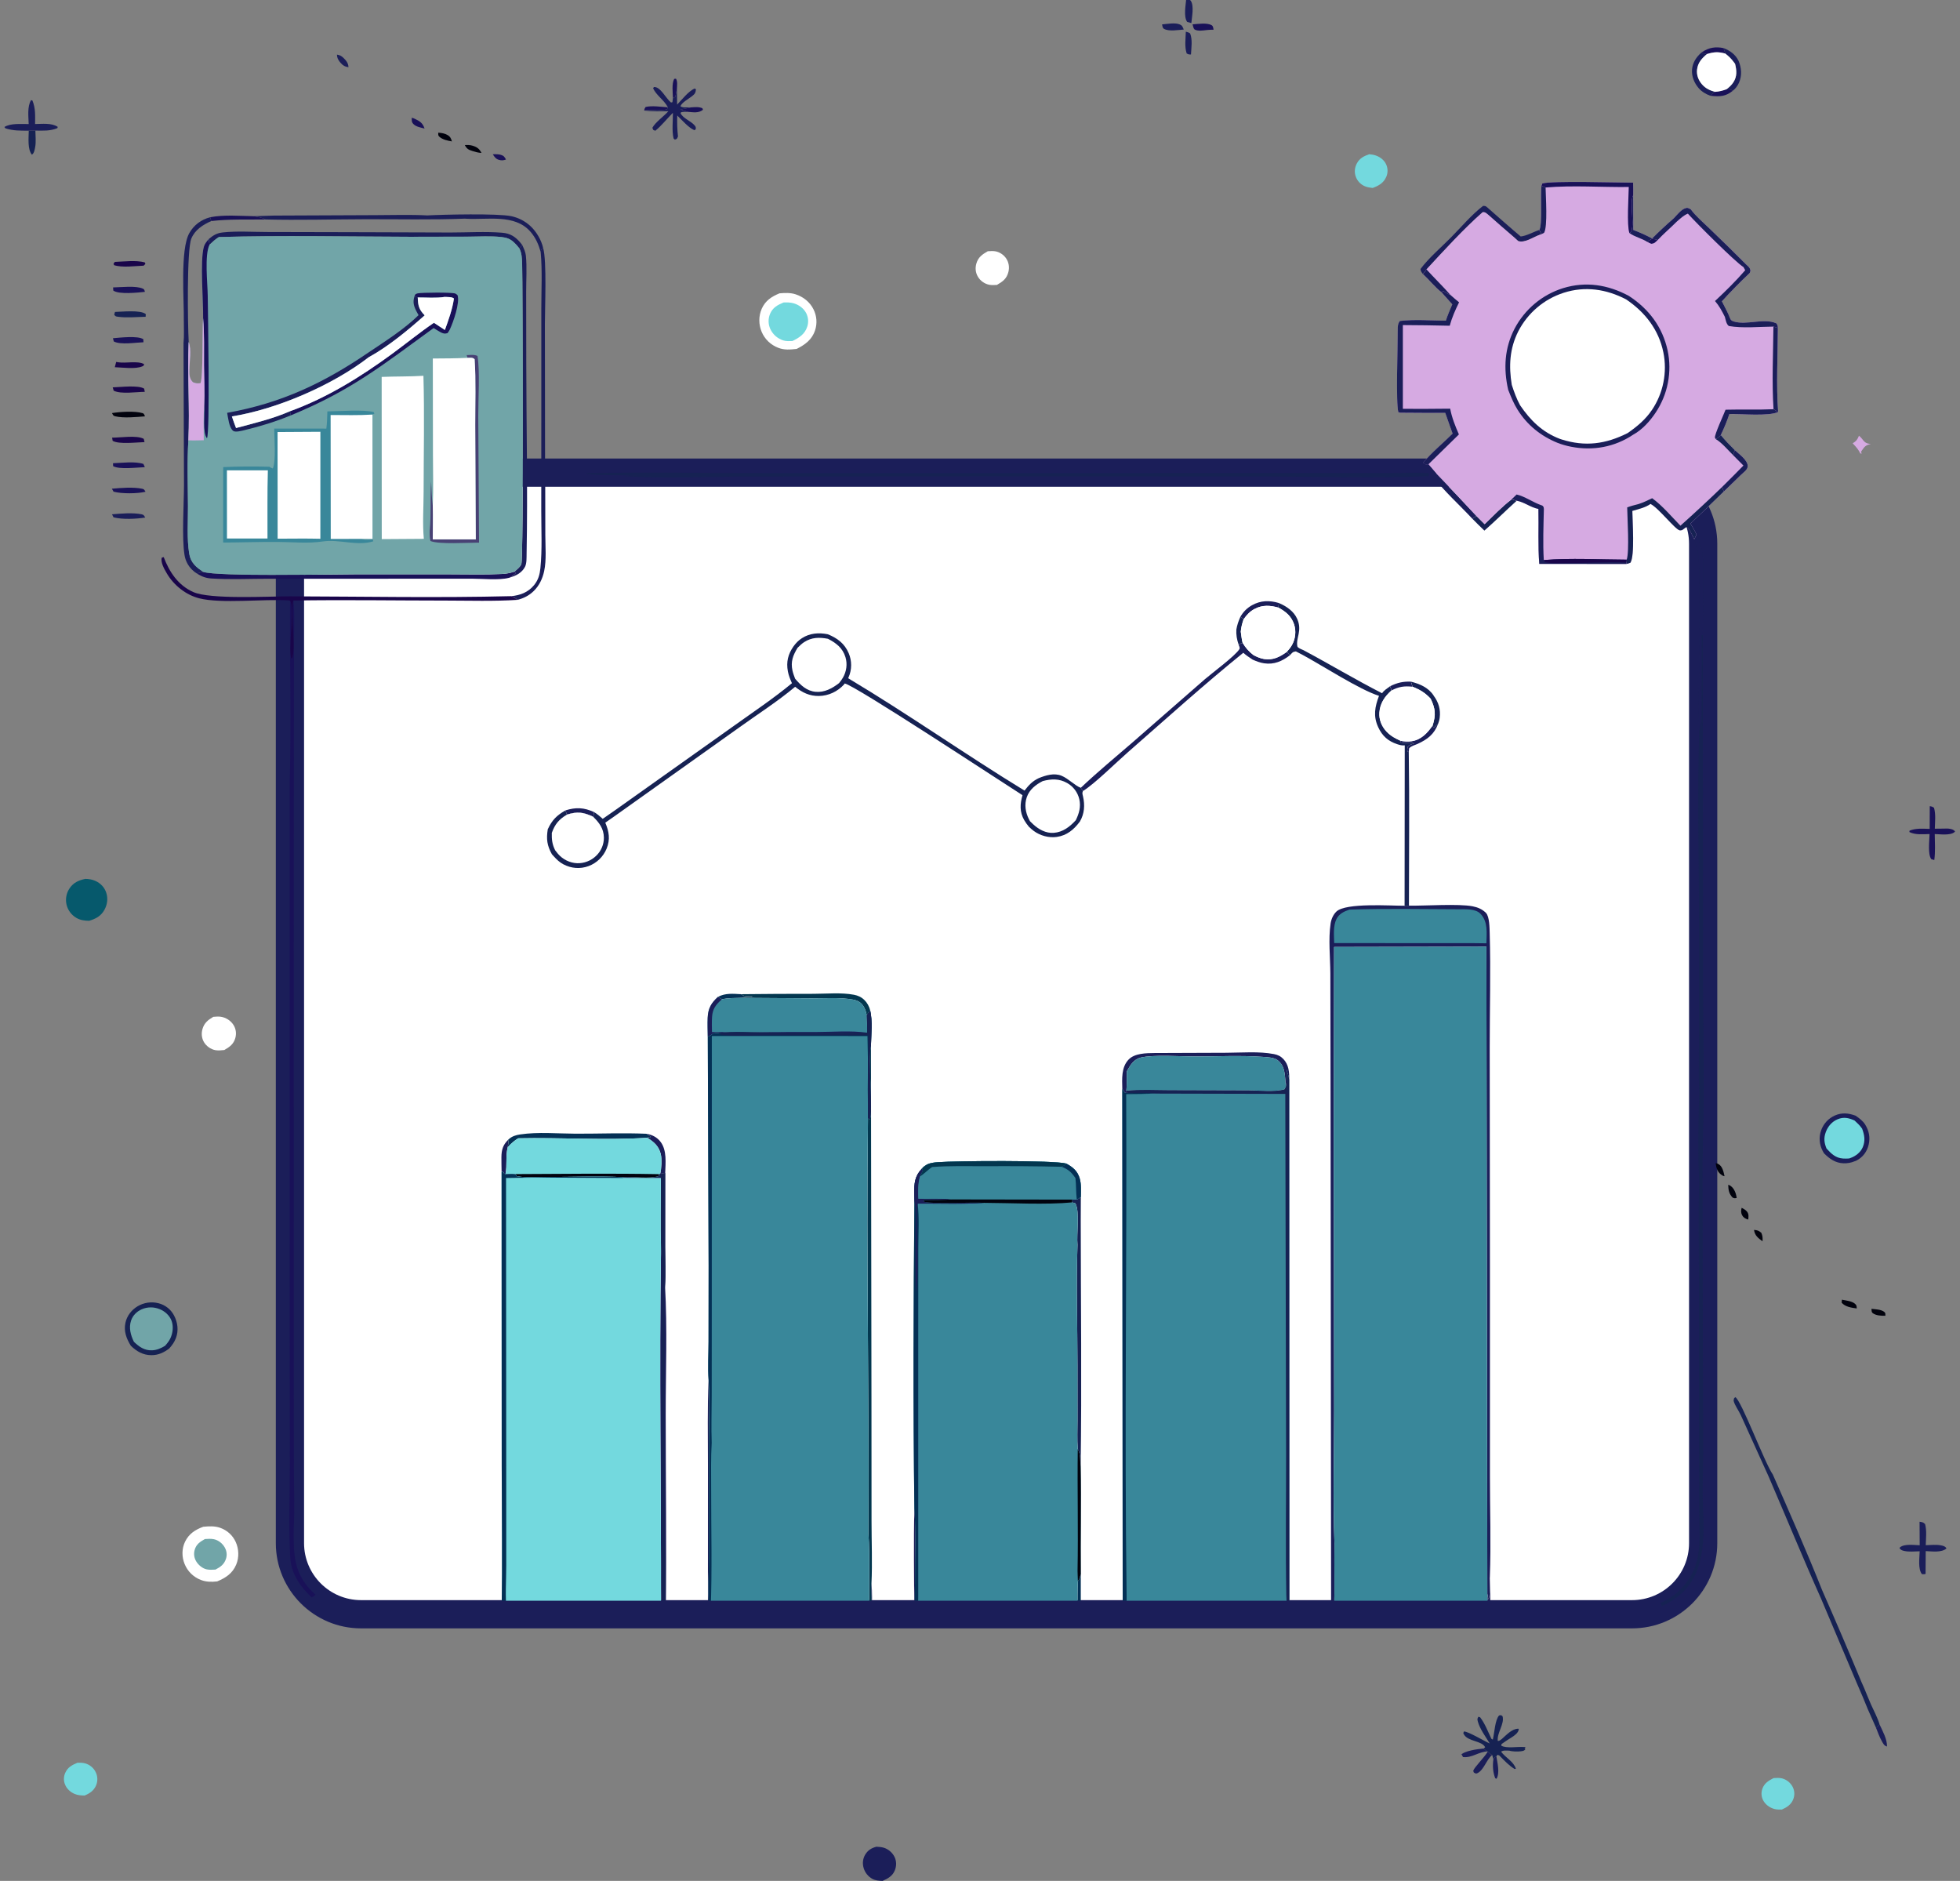 <?xml version="1.0" encoding="UTF-8"?> <svg xmlns="http://www.w3.org/2000/svg" width="445" height="427" viewBox="0 0 445 427" fill="none"><rect x="0" y="0" width="445" height="427" fill="#808080" stroke="none"/><g clip-path="url(#clip0_58_2827)"><path d="M367.592 107.294H84.925C74.379 107.294 65.829 115.843 65.829 126.39V347.368C65.829 357.914 74.379 366.464 84.925 366.464H367.592C378.138 366.464 386.688 357.914 386.688 347.368V126.39C386.688 115.843 378.138 107.294 367.592 107.294Z" fill="white"></path><path d="M370.552 369.669H81.963C71.3 369.669 62.623 360.995 62.623 350.329V123.429C62.623 112.766 71.298 104.089 81.963 104.089H370.552C381.215 104.089 389.892 112.763 389.892 123.429V350.329C389.892 360.992 381.218 369.669 370.552 369.669ZM81.963 110.499C74.834 110.499 69.034 116.3 69.034 123.429V350.329C69.034 357.458 74.834 363.259 81.963 363.259H370.552C377.681 363.259 383.482 357.458 383.482 350.329V123.429C383.482 116.3 377.681 110.499 370.552 110.499H81.963Z" fill="#1B1E59"></path><path d="M244.729 358.956C245.086 358.473 245.212 357.937 245.381 357.372V365.608L244.653 365.617C244.648 363.397 244.617 361.173 244.729 358.956Z" fill="#043055"></path><path d="M163.032 226.295C164.723 225.41 166.428 225.604 168.268 225.702C168.35 225.758 168.428 225.82 168.513 225.874C169.063 226.228 170.117 226.16 170.777 226.188L170.771 226.289C170.046 226.301 169.038 226.166 168.409 226.528C166.9 226.57 165.361 226.534 163.886 226.868L163.032 226.292V226.295Z" fill="#043055"></path><path d="M281.625 140.01L282.344 140.591C282.027 141.546 281.783 142.4 281.71 143.406C281.83 144.24 281.912 145.108 282.122 145.926L281.21 146.31C280.819 145.198 280.631 144.08 280.704 142.906C280.887 141.855 281.193 140.982 281.625 140.01Z" fill="#162253"></path><path d="M128.382 183.972C130.784 183.227 132.565 183.312 134.868 184.354C134.823 184.66 134.809 185.124 134.669 185.41C132.402 184.368 131.115 184.194 128.714 184.933L128.382 183.975V183.972Z" fill="#1B1E59"></path><path d="M115.355 258.772C115.563 259.365 115.318 259.829 115.279 260.43C114.742 262.455 115.183 264.525 114.768 266.537L114.453 266.435L114.197 265.924L113.883 266.039C113.869 264.93 113.832 263.815 113.843 262.705C113.857 261.053 114.178 259.938 115.355 258.772Z" fill="#1B1E59"></path><path d="M325.265 164.713L325.493 165.213C325.861 164.929 326.184 164.626 326.515 164.3C325.639 166.682 324.08 167.862 321.827 168.89C321.192 169.179 320.35 169.356 319.926 169.898L319.847 170.696L319.622 170.665C319.431 170.151 319.524 170.025 319.617 169.502C320.176 169.008 320.344 168.982 321.083 168.822C320.451 168.387 318.993 168.822 318.156 168.584C318.072 168.561 317.99 168.519 317.909 168.488L318.072 168.204C318.897 168.331 319.692 168.398 320.527 168.266C322.681 167.929 324.077 166.407 325.265 164.71V164.713Z" fill="#1B1E59"></path><path d="M281.625 140.009C282.277 138.891 283.117 138.035 284.251 137.4C286.221 136.299 288.229 136.262 290.341 136.891L290.249 137.942C288.375 137.4 286.636 137.299 284.861 138.229C283.754 138.807 283.058 139.594 282.344 140.591L281.625 140.009Z" fill="#1B1E59"></path><path d="M146.776 257.382C148.066 257.612 149.198 258.177 149.998 259.247C151.434 261.171 151.105 264.036 151.029 266.292L149.889 266.486C150.189 265.348 150.296 263.121 150.021 262.005C149.571 260.188 148.493 259.261 146.973 258.298L147.248 258.143L147.627 258.312L147.827 257.935L148.007 258.188C147.549 257.955 147.184 257.685 146.773 257.385L146.776 257.382Z" fill="#1B1E59"></path><path d="M337.074 118.985C339.035 117.086 341.035 114.988 343.212 113.342C343.591 113.454 343.976 113.592 344.361 113.673C341.886 115.898 339.521 118.272 337.015 120.457C336.097 119.558 335.159 118.67 334.268 117.746L335.226 117.145L337.071 118.985H337.074Z" fill="#162253"></path><path d="M320.341 154.747C322.358 155.264 324.268 156.067 325.468 157.865C325.49 157.899 325.507 157.932 325.527 157.969C326.636 159.477 327.103 161.081 326.869 162.958C326.81 163.433 326.673 163.851 326.515 164.303C326.184 164.629 325.861 164.933 325.493 165.216L325.265 164.716C326.035 162.23 325.909 160.933 324.819 158.621C323.546 157.267 322.386 156.564 320.687 155.902L320.341 154.75V154.747Z" fill="#162253"></path><path d="M326.06 107.463C329.144 110.662 332.201 113.89 335.226 117.146L334.268 117.747C331.335 114.601 327.967 111.595 325.347 108.196L326.063 107.463H326.06Z" fill="#1B1E59"></path><path d="M168.267 225.701C173.753 225.637 179.239 225.609 184.725 225.614C187.666 225.609 191.004 225.286 193.88 225.828C194.798 226.002 195.588 226.361 196.256 227.027C196.419 227.187 196.568 227.356 196.706 227.538C196.843 227.718 196.967 227.909 197.077 228.109C197.186 228.308 197.282 228.513 197.363 228.727C197.445 228.94 197.509 229.156 197.557 229.378L196.784 230.443C196.591 229.541 196.29 228.617 195.65 227.923C195.105 227.336 194.425 227.067 193.647 226.929C190.669 226.395 187.273 226.656 184.251 226.642L168.405 226.533C169.034 226.17 170.043 226.305 170.767 226.294L170.773 226.193C170.116 226.165 169.062 226.232 168.509 225.878C168.425 225.825 168.346 225.763 168.265 225.707L168.267 225.701Z" fill="#03374F"></path><path d="M115.354 258.774C115.408 258.72 115.458 258.664 115.515 258.613C116.279 257.936 117.127 257.681 118.118 257.535C122.141 256.939 126.658 257.355 130.728 257.369C136.062 257.386 141.45 257.158 146.776 257.386C147.186 257.689 147.551 257.956 148.009 258.189L147.829 257.936L147.63 258.313L147.251 258.144L146.975 258.299C137.56 258.914 127.208 258.209 117.641 258.417C116.711 259.012 116.017 259.605 115.284 260.431C115.324 259.83 115.568 259.366 115.36 258.774H115.354Z" fill="#043055"></path><path d="M71.664 362.068C73.588 363.459 75.624 364.79 77.99 365.285C80.591 365.827 111.717 366.136 113.546 365.712C113.669 365.684 113.782 365.616 113.9 365.566C114.276 365.695 114.658 365.844 115.043 365.942C114.546 366.507 114.293 366.431 113.54 366.464C110.147 366.622 106.65 366.209 103.273 366.571C99.602 366.748 95.846 366.594 92.167 366.599C87.484 366.605 81.919 367.189 77.372 366.054C74.835 365.422 72.784 364.243 70.745 362.644L71.661 362.068H71.664Z" fill="#1B1E59"></path><path d="M254.808 247.205C254.765 244.933 254.541 242.287 256.26 240.517C257.645 239.093 260.232 239.079 262.122 239.059L278.448 239C281.948 238.983 285.799 238.641 289.235 239.295C290.117 239.464 290.771 239.778 291.389 240.433C292.597 241.711 292.743 243.416 292.701 245.084C292.586 244.489 292.482 244.006 292.26 243.455C292.226 243.371 292.136 242.882 292.117 242.781C292.083 243.997 292.249 245.503 291.954 246.663C291.684 244.562 291.954 241.972 289.959 240.61C289.134 240.048 287.687 240.003 286.698 239.93C281.648 239.565 276.383 239.837 271.313 239.843C268.055 239.843 261.914 239.382 258.954 240.101C257.493 240.455 256.653 241.739 255.97 242.969L255.827 243.23C255.805 244.674 255.864 246.171 255.737 247.607L255.844 248.141L255.411 248.09L254.81 247.205H254.808Z" fill="#1B1E59"></path><path d="M245.394 271.753L245.372 277.084C245.38 295.717 245.625 314.38 245.347 333.006C245.243 331.874 245.321 329.916 244.701 328.981C244.524 326.843 244.639 324.61 244.636 322.461L244.63 309.913C244.63 300.843 244.313 291.655 244.636 282.596C244.386 280.191 245.198 275.115 244.164 273.183L243.414 272.966L243.448 272.337L244.47 272.301C244.771 272.225 245.125 271.924 245.392 271.753H245.394Z" fill="#162253"></path><path d="M282.119 145.93C282.799 147.062 283.549 147.93 284.6 148.727C285.364 149.124 286.176 149.486 287.035 149.615C289.052 149.916 290.552 149.143 292.145 147.997L292.878 148.742C291.108 150.109 289.274 150.924 286.996 150.581C286.077 150.444 285.263 150.124 284.414 149.756C283.67 149.264 282.942 148.795 282.28 148.194C273.31 155.435 264.715 163.222 256.035 170.809C253.442 173.076 248.364 178.087 245.878 179.57L245.383 178.846C249.15 175.27 253.212 171.933 257.136 168.531L273.546 154.205C275.207 152.767 280.426 148.927 281.386 147.376C281.583 147.059 281.313 146.652 281.207 146.317L282.119 145.932V145.93Z" fill="#1B1E59"></path><path d="M197.063 253.901L197.473 254.07C198.282 252.721 196.981 240.244 197.74 237.348L197.858 318.048L197.875 345.388C197.875 350.056 198.077 354.817 197.86 359.477C197.773 360.829 198.158 364.685 197.549 365.716L197.433 365.787C197.141 359.854 197.582 353.874 197.158 347.949C197.352 316.606 196.664 285.236 197.063 253.898V253.901Z" fill="#03374F"></path><path d="M290.341 136.892C292.043 137.612 293.749 138.746 294.518 140.502C295.715 143.227 294.178 144.777 294.552 146.732C294.617 147.067 295.423 147.378 295.704 147.499L295.895 147.578C301.897 150.777 307.732 154.291 313.794 157.381C314.178 156.738 315.041 156.224 315.642 155.763L315.942 156.727C314.398 158.106 313.316 159.659 313.176 161.786C313.072 163.395 313.709 164.929 314.805 166.086C315.749 167.084 316.824 167.662 318.072 168.202L317.909 168.485C317.99 168.516 318.072 168.558 318.156 168.581C318.993 168.817 320.451 168.384 321.083 168.82C320.344 168.977 320.173 169.002 319.617 169.499C319.521 170.022 319.428 170.148 319.622 170.662L319.847 170.693C320.027 182.322 319.892 193.971 319.886 205.603L318.9 205.618L318.937 169.204C318.322 169.28 317.799 169.137 317.221 168.943C315.153 168.255 313.841 167.092 312.917 165.103C311.732 162.55 312.156 160.466 313.089 157.968C308.695 156.586 300.271 151.123 295.808 148.707L294.218 147.878C293.459 147.974 293.395 148.193 292.881 148.735L292.147 147.991C292.602 147.494 293.01 146.999 293.341 146.409C294.122 145.025 294.31 143.255 293.813 141.744C293.209 139.898 291.906 138.822 290.249 137.94L290.341 136.89V136.892Z" fill="#162253"></path><path d="M282.344 140.595C283.061 139.598 283.754 138.811 284.861 138.232C286.636 137.303 288.375 137.407 290.249 137.946C291.909 138.828 293.21 139.904 293.813 141.749C294.311 143.261 294.122 145.03 293.342 146.415C293.01 147.005 292.603 147.502 292.148 147.997C290.555 149.143 289.052 149.915 287.038 149.615C286.181 149.485 285.367 149.126 284.603 148.727C283.552 147.929 282.802 147.061 282.122 145.929C281.915 145.112 281.83 144.244 281.709 143.409C281.783 142.404 282.027 141.547 282.344 140.595Z" fill="white"></path><path d="M315.639 155.764C317.302 154.975 318.496 154.686 320.339 154.745L320.684 155.896C322.384 156.559 323.547 157.262 324.816 158.616C325.906 160.927 326.033 162.225 325.263 164.711C324.078 166.411 322.682 167.93 320.524 168.267C319.69 168.396 318.895 168.329 318.069 168.205C316.822 167.666 315.746 167.087 314.802 166.09C313.707 164.93 313.066 163.396 313.173 161.79C313.314 159.663 314.395 158.107 315.94 156.731L315.639 155.767V155.764Z" fill="white"></path><path d="M315.639 155.764C317.302 154.975 318.496 154.686 320.339 154.745L320.684 155.896C318.788 155.705 317.642 155.877 315.94 156.728L315.639 155.764Z" fill="#1B1E59"></path><path d="M149.888 266.486L151.029 266.292L151.018 283.07C151.023 286 151.181 289.022 150.992 291.938C151.532 301.624 151.138 311.531 151.144 321.245C151.15 336.082 151.338 350.941 151.175 365.776L160.728 365.801L160.734 332.523C160.731 326.132 160.599 319.691 160.877 313.309C161.203 318.011 160.973 322.84 160.964 327.556L160.947 353.719C160.95 357.309 160.723 361.079 160.975 364.652C161.004 365.043 161.046 365.321 161.338 365.593L161.327 365.829L160.72 366.565C155.95 366.405 151.113 366.576 146.341 366.627C136.81 366.736 127.279 366.787 117.748 366.781C112.933 366.762 108.079 366.829 103.273 366.573C106.647 366.214 110.147 366.627 113.54 366.467C114.293 366.43 114.545 366.509 115.043 365.944C118.781 365.484 122.967 365.821 126.759 365.818L150.079 365.798C150.124 338.408 149.655 310.964 150.082 283.579C149.945 278.213 150.051 272.814 150.043 267.446L141.47 267.424L141.543 267.239C143.95 267.087 147.327 267.694 149.596 266.991L149.622 266.559L149.888 266.489V266.486Z" fill="#1B1E59"></path><path d="M149.888 266.486L151.029 266.292L151.018 283.07C151.023 286 151.18 289.022 150.992 291.938C150.723 294.07 150.871 296.368 150.871 298.52V310.197L150.911 349.169C150.928 353.655 151.478 361.59 150.703 365.666C149.753 362.776 150.284 354.11 150.282 350.739L150.298 304.023V291.059C150.293 288.621 150.478 285.98 150.082 283.573C149.944 278.208 150.051 272.809 150.043 267.441L141.47 267.418L141.543 267.233C143.95 267.081 147.326 267.688 149.596 266.986L149.621 266.553L149.888 266.483V266.486Z" fill="#162253"></path><path d="M65.851 136.39C65.894 136.474 65.944 136.553 65.975 136.64C66.837 139.005 65.267 148.014 66.214 149.626C67.408 147.764 65.854 139.146 66.607 136.331C66.939 139.362 66.75 142.55 66.748 145.604L66.731 161.918L66.691 218.68L66.7 303.714L66.725 333.054C66.719 337.782 66.936 342.65 66.669 347.363C66.669 352.911 66.672 357.133 70.891 361.324C71.146 361.577 71.405 361.827 71.666 362.071L70.75 362.647C68.056 360.029 66.006 357.175 65.871 353.254C65.503 346.301 65.812 339.18 65.806 332.211L65.764 291.346L65.773 177.828C66.141 164.045 65.764 150.185 65.854 136.393L65.851 136.39Z" fill="#191158"></path><path d="M385.176 121.359C385.741 122.564 386.185 123.694 386.415 125.017C386.864 127.601 386.693 130.337 386.676 132.949L386.595 144.188L386.665 221.073C386.665 233.649 387.041 246.472 386.62 259.015C386.642 260.61 386.62 262.208 386.55 263.804L386.628 309.009C386.628 318.467 386.853 327.981 386.575 337.431C386.463 345.467 388.401 355.285 382.036 361.501C380.659 362.847 379.1 363.788 377.373 364.608C377.112 364.389 377.078 364.237 376.957 363.928C377.738 363.591 378.485 363.189 379.199 362.723C379.912 362.257 380.578 361.734 381.201 361.153C381.48 360.894 381.746 360.622 382.005 360.341C382.26 360.06 382.505 359.768 382.738 359.467C382.971 359.167 383.193 358.858 383.401 358.538C383.609 358.22 383.805 357.894 383.988 357.56C384.171 357.226 384.339 356.886 384.494 356.538C384.648 356.189 384.789 355.835 384.915 355.479C385.041 355.119 385.154 354.757 385.252 354.389C385.35 354.021 385.432 353.65 385.499 353.276C386.098 350.023 385.78 346.464 385.755 343.155L385.735 330.105L385.73 290.228C385.73 283.009 385.558 275.753 385.772 268.54C385.48 261.804 385.609 254.846 385.777 248.104C385.614 243.604 385.738 239.059 385.738 234.557V209.132C385.732 194.823 385.348 180.396 385.774 166.098C385.6 161.778 385.741 157.407 385.738 153.081L385.772 129.798C385.791 127.157 385.6 124.924 384.665 122.418L385.179 121.359H385.176Z" fill="#162253"></path><path d="M385.176 121.359C385.741 122.564 386.185 123.694 386.415 125.017C386.864 127.601 386.693 130.337 386.676 132.949L386.595 144.188L386.364 144.239L386.303 166.337C386.067 162.163 386.1 157.961 386.036 153.778C385.819 157.084 386.578 163.258 385.772 166.098C385.597 161.778 385.738 157.407 385.735 153.081L385.769 129.798C385.789 127.157 385.598 124.924 384.662 122.418L385.176 121.359Z" fill="#1B1E59"></path><path d="M255.83 243.23L255.973 242.969C256.656 241.739 257.499 240.455 258.956 240.101C261.917 239.385 268.058 239.845 271.316 239.842C276.386 239.84 281.65 239.564 286.701 239.93C287.69 240.003 289.136 240.045 289.962 240.609C291.957 241.972 291.687 244.562 291.957 246.663L291.631 247.306C289.305 247.963 285.864 247.539 283.417 247.531L265.431 247.483C262.237 247.483 258.914 247.281 255.737 247.601C255.864 246.166 255.808 244.668 255.827 243.224L255.83 243.23Z" fill="#39879A"></path><path d="M163.032 226.295L163.886 226.871C165.364 226.536 166.903 226.573 168.408 226.531L184.254 226.64C187.277 226.654 190.673 226.39 193.65 226.927C194.425 227.067 195.108 227.334 195.653 227.921C196.293 228.615 196.594 229.539 196.788 230.441C196.852 231.778 196.892 233.101 196.878 234.438C189.229 234.508 181.569 234.421 173.92 234.402C170.434 234.393 166.585 234.081 163.13 234.517C162.588 234.542 162.144 234.447 161.709 234.784C161.375 235.045 161.08 235.185 160.692 235.348C160.67 233.921 160.616 232.475 160.675 231.051C160.765 228.916 161.47 227.694 163.029 226.295H163.032Z" fill="#39879A"></path><path d="M163.032 226.295L163.886 226.871C162.524 228.084 161.788 229 161.664 230.876C161.588 232.008 161.633 233.166 161.647 234.303L185.201 234.284C188.993 234.284 193.145 233.919 196.878 234.441C189.229 234.511 181.569 234.424 173.92 234.405C170.434 234.396 166.585 234.084 163.13 234.52C162.588 234.545 162.144 234.449 161.709 234.787C161.375 235.048 161.08 235.188 160.692 235.351C160.67 233.924 160.616 232.478 160.675 231.053C160.765 228.919 161.47 227.697 163.029 226.298L163.032 226.295Z" fill="#1B1E59"></path><path d="M117.639 258.414C127.206 258.206 137.558 258.911 146.973 258.296C148.493 259.259 149.572 260.186 150.021 262.004C150.296 263.119 150.19 265.349 149.889 266.484L149.622 266.554L149.597 266.987C147.327 267.686 143.951 267.08 141.544 267.234C135.892 266.956 130.074 267.195 124.406 267.2C122.083 267.2 119.546 267.42 117.271 267.018L117.046 266.543C116.296 266.467 115.524 266.521 114.771 266.538C115.187 264.526 114.746 262.456 115.282 260.431C116.015 259.605 116.712 259.012 117.639 258.417V258.414Z" fill="#73D9DE"></path><path d="M117.045 266.539C127.894 266.483 138.776 266.36 149.624 266.556L149.599 266.989C147.329 267.688 143.953 267.082 141.546 267.236C135.894 266.958 130.076 267.197 124.408 267.202C122.085 267.202 119.548 267.421 117.273 267.02L117.048 266.545L117.045 266.539Z" fill="#01020D"></path><path d="M302.086 244.902L302.044 221.003C302.022 217.396 301.566 213.188 302.1 209.652C302.249 208.666 302.696 207.623 303.429 206.93C305.578 204.902 315.724 205.64 318.895 205.621L319.881 205.607C323.499 205.654 331.156 205.126 334.345 205.747C335.502 205.972 336.55 206.404 337.381 207.258C338.185 208.087 338.19 210.744 338.224 211.888C338.468 220.483 338.224 229.157 338.224 237.761L338.272 287.278V335.135C338.266 342.708 338.541 350.397 338.255 357.961C338.252 358.074 338.241 358.183 338.235 358.296C338.196 359.38 338.423 362.268 337.929 363.074L337.735 362.079L337.682 361.843L337.468 214.907L302.898 214.98L302.816 260.688L302.904 320.225C302.906 330.25 302.614 340.374 302.974 350.388C302.904 355.461 303.044 360.54 302.898 365.613L302.215 365.425L302.086 244.902Z" fill="#1B1E59"></path><path d="M306.389 206.495C314.606 206.225 322.915 206.397 331.137 206.419C332.704 206.422 334.993 206.25 336.134 207.45C337.881 209.293 337.519 211.809 337.474 214.147L334.46 214.113L302.915 214.099C302.875 212.34 302.631 210.208 303.457 208.59C304.061 207.408 305.193 206.905 306.387 206.492L306.389 206.495Z" fill="#39879A"></path><path d="M180.172 146.719C180.709 145.983 181.279 145.39 182.048 144.893C183.863 143.722 185.883 143.578 187.956 143.991C190.108 144.868 191.759 146.09 192.692 148.292C192.785 148.508 192.866 148.727 192.933 148.952C193.004 149.177 193.06 149.404 193.108 149.632C193.155 149.862 193.189 150.095 193.211 150.329C193.234 150.562 193.245 150.798 193.242 151.031C193.242 151.267 193.228 151.5 193.203 151.733C193.178 151.966 193.141 152.199 193.091 152.427C193.043 152.657 192.981 152.882 192.908 153.107C192.835 153.331 192.754 153.55 192.658 153.764C192.627 153.831 192.591 153.899 192.557 153.966C206.133 162.067 219.108 171.236 232.611 179.48C233.571 178.233 234.391 177.337 235.844 176.649C237.439 176.006 239.324 175.424 241.007 176.107C242.568 176.742 244.161 178.447 245.383 178.843L245.877 179.567C245.65 180.048 245.779 180.303 245.889 180.801C246.335 182.792 246.22 184.705 245.184 186.5C243.827 188.317 242.245 189.671 239.925 190C238.119 190.256 236.139 189.708 234.681 188.621C234.302 188.34 233.95 188.014 233.605 187.694C233.209 187.211 232.832 186.702 232.523 186.16C231.47 184.303 231.582 182.506 232.15 180.522C226.613 177.003 193.967 155.477 191.779 155.163L191.624 155.402C190.15 156.997 188.13 157.963 185.942 158C183.804 158.034 182.152 157.239 180.534 155.91C176.574 159.227 172.051 162.115 167.852 165.135L139.731 185.149L137.427 186.761C138.276 188.775 138.585 190.548 137.731 192.643C137.638 192.871 137.534 193.093 137.416 193.309C137.301 193.525 137.175 193.733 137.037 193.938C136.899 194.141 136.751 194.337 136.593 194.525C136.436 194.714 136.267 194.893 136.093 195.062C135.916 195.233 135.734 195.393 135.54 195.545C135.346 195.697 135.147 195.837 134.939 195.969C134.731 196.101 134.517 196.219 134.298 196.329C134.079 196.438 133.854 196.534 133.624 196.621C131.722 197.323 129.697 197.157 127.908 196.214C127.012 195.742 126.377 195.112 125.703 194.371L125.45 194.096C125.399 194.039 125.349 193.983 125.301 193.927C124.194 191.933 124.014 190.486 124.366 188.258C125.343 186.16 126.405 185.107 128.382 183.975L128.714 184.933C131.116 184.194 132.402 184.368 134.669 185.41C134.809 185.124 134.824 184.66 134.868 184.354C135.607 184.789 136.206 185.323 136.846 185.89L139.638 183.947L166.638 164.77C171.048 161.612 175.627 158.562 179.804 155.101C179.419 154.227 179.06 153.371 178.883 152.427C178.478 150.275 178.919 148.489 180.172 146.719Z" fill="#162253"></path><path d="M128.714 184.93C131.116 184.191 132.403 184.365 134.669 185.407C136.051 186.773 137.066 188.082 137.105 190.129C137.105 190.323 137.099 190.52 137.082 190.714C137.066 190.907 137.037 191.101 136.998 191.292C136.959 191.483 136.911 191.672 136.855 191.86C136.799 192.045 136.731 192.231 136.653 192.407C136.577 192.587 136.49 192.761 136.394 192.933C136.299 193.104 136.198 193.27 136.085 193.43C135.973 193.59 135.852 193.745 135.726 193.891C135.596 194.04 135.462 194.18 135.321 194.312C135.178 194.45 135.029 194.579 134.875 194.7C134.72 194.823 134.557 194.936 134.391 195.042C134.226 195.149 134.051 195.245 133.875 195.334C133.698 195.424 133.518 195.503 133.332 195.573C133.147 195.643 132.959 195.705 132.771 195.759C132.58 195.812 132.386 195.854 132.192 195.885C131.998 195.919 131.801 195.941 131.605 195.955C131.408 195.969 131.209 195.972 131.012 195.964C129.355 195.899 127.754 195.087 126.681 193.834C126.459 193.57 126.242 193.298 126.037 193.02C125.372 191.677 125.237 190.576 125.282 189.084C125.984 187.11 126.914 185.997 128.717 184.93H128.714Z" fill="white"></path><path d="M236.743 177.32C238.701 176.8 240.485 176.727 242.302 177.767C242.473 177.862 242.639 177.969 242.796 178.081C242.957 178.196 243.111 178.317 243.257 178.446C243.403 178.576 243.544 178.713 243.678 178.857C243.81 179 243.937 179.152 244.055 179.309C244.173 179.466 244.282 179.629 244.383 179.798C244.485 179.966 244.577 180.137 244.659 180.317C244.743 180.494 244.816 180.677 244.881 180.862C244.945 181.048 244.999 181.236 245.044 181.427C245.44 183.146 245.004 184.663 244.249 186.205C242.903 187.677 241.327 188.916 239.251 189.07C237.448 189.205 235.833 188.289 234.546 187.107C234.305 186.888 234.072 186.66 233.844 186.421C233.771 186.286 233.698 186.149 233.628 186.011C232.819 184.438 232.535 182.66 233.128 180.963C233.735 179.222 235.162 178.129 236.743 177.32Z" fill="white"></path><path d="M181.088 147.053C181.552 146.603 182.018 146.137 182.56 145.783C184.282 144.665 186.015 144.648 187.973 145.016C189.821 145.96 191.316 147.095 191.951 149.176C192.434 150.755 192.189 152.452 191.363 153.87C191.105 154.311 190.816 154.702 190.487 155.089C188.956 156.275 187.195 157.235 185.192 157.056C183.153 156.873 181.774 155.547 180.521 154.075C180.296 153.474 180.063 152.867 179.925 152.241C179.476 150.199 180.038 148.786 181.083 147.053H181.088Z" fill="white"></path><path d="M113.883 266.04L114.197 265.925L114.453 266.436L114.767 266.537C115.52 266.52 116.293 266.467 117.043 266.543L117.267 267.018C119.543 267.419 122.079 267.203 124.402 267.2C130.071 267.194 135.888 266.956 141.54 267.234L141.467 267.419L150.04 267.442C150.048 272.81 149.942 278.209 150.079 283.574C149.652 310.959 150.122 338.403 150.077 365.793L126.756 365.813C122.964 365.816 118.781 365.479 115.04 365.939C114.655 365.838 114.276 365.689 113.897 365.563C114.065 354.616 113.913 343.639 113.908 332.686L113.877 266.037L113.883 266.04Z" fill="#73D9DE"></path><path d="M113.883 266.04L114.197 265.925L114.453 266.436L114.768 266.537C115.52 266.52 116.293 266.467 117.043 266.543L117.268 267.018C119.543 267.419 122.079 267.203 124.402 267.2C130.071 267.194 135.888 266.956 141.54 267.234L141.467 267.419C132.616 267.419 123.737 267.256 114.891 267.428L114.933 334.361L114.939 355.321C114.939 358.774 114.661 362.526 115.043 365.942C114.658 365.841 114.279 365.692 113.9 365.566C114.068 354.619 113.916 343.641 113.911 332.689L113.88 266.04H113.883Z" fill="#043055"></path><path d="M209.367 265.239C209.625 264.904 210.043 264.609 210.409 264.404C211.147 263.989 212.147 263.896 212.976 263.834C216.968 263.534 239.277 263.368 242.075 264.149C243.575 264.952 244.659 265.854 245.139 267.542C245.518 268.879 245.412 270.371 245.395 271.75C245.128 271.921 244.774 272.222 244.473 272.298L243.451 272.334L243.417 272.963L244.167 273.18C245.201 275.112 244.389 280.185 244.639 282.593C244.316 291.652 244.631 300.84 244.634 309.91L244.639 322.458C244.639 324.604 244.527 326.84 244.704 328.978C245.325 329.913 245.246 331.871 245.35 333.003C245.502 341.124 245.294 349.25 245.381 357.371C245.212 357.936 245.086 358.472 244.729 358.955C244.617 361.175 244.648 363.397 244.653 365.616C239.361 365.863 233.996 365.399 228.723 365.829C221.923 365.543 215.035 365.807 208.223 365.795L207.962 365.573C207.459 363.79 207.751 361.135 207.746 359.25C207.729 353.714 207.982 348.026 207.605 342.509C207.305 319.259 207.397 295.913 207.611 272.663C207.594 272.101 207.583 271.539 207.574 270.977C207.546 268.635 207.67 266.972 209.367 265.236V265.239Z" fill="#39879A"></path><path d="M244.701 328.98C245.322 329.916 245.243 331.874 245.347 333.006C245.499 341.127 245.291 349.253 245.378 357.374C245.209 357.938 245.083 358.475 244.726 358.958L244.647 356.666C244.827 347.441 244.577 338.208 244.698 328.98H244.701Z" fill="#01020D"></path><path d="M209.366 265.239L209.527 265.843C209.296 266.236 209.029 266.624 208.889 267.059C208.366 268.68 208.476 270.442 208.498 272.127C210.99 272.194 213.72 271.998 216.181 272.295C214.055 272.425 211.923 272.428 209.793 272.45L209.698 272.779C211.066 273.411 220.917 272.883 223.417 273.071C218.454 273.422 213.33 273.211 208.35 273.237C208.734 276.475 208.498 279.939 208.496 283.206L208.479 302.003V362.417C208.456 363.54 208.524 364.709 208.22 365.799L207.959 365.577C207.456 363.793 207.748 361.139 207.743 359.254C207.726 353.717 207.979 348.029 207.602 342.512C207.302 319.262 207.394 295.916 207.608 272.666C207.591 272.104 207.58 271.543 207.571 270.981C207.543 268.638 207.667 266.975 209.364 265.239H209.366Z" fill="#043055"></path><path d="M209.367 265.239L209.527 265.843C209.296 266.236 209.03 266.624 208.889 267.059C208.367 268.68 208.476 270.442 208.499 272.127C210.99 272.194 213.721 271.998 216.181 272.295C214.055 272.425 211.923 272.428 209.794 272.45L209.698 272.779C211.066 273.411 220.917 272.883 223.417 273.071C218.454 273.422 213.33 273.211 208.35 273.237C208.086 274.672 208.206 276.349 208.204 277.818C208.192 281.821 208.673 289.793 207.931 293.394C207.847 288.933 207.827 284.475 207.869 280.015C207.869 277.722 208.094 275.102 207.653 272.857C207.642 272.793 207.625 272.731 207.611 272.666C207.594 272.104 207.583 271.543 207.574 270.981C207.546 268.638 207.67 266.975 209.367 265.239Z" fill="#1B1E59"></path><path d="M209.366 265.239C209.625 264.904 210.043 264.609 210.408 264.404C211.147 263.989 212.147 263.896 212.976 263.834C216.967 263.534 239.276 263.368 242.074 264.149C243.574 264.952 244.658 265.854 245.139 267.542C245.518 268.879 245.411 270.371 245.394 271.75C245.128 271.921 244.774 272.222 244.473 272.298L243.451 272.334L243.417 272.963C237.58 273.534 229.467 273.09 223.417 273.067C220.917 272.879 211.066 273.407 209.698 272.775L209.793 272.447C211.922 272.424 214.054 272.421 216.181 272.292C213.72 271.994 210.99 272.191 208.498 272.124C208.476 270.438 208.363 268.677 208.889 267.056C209.032 266.621 209.299 266.236 209.526 265.84L209.366 265.236V265.239Z" fill="#39879A"></path><path d="M242.074 264.148C243.574 264.952 244.659 265.854 245.139 267.542C245.518 268.879 245.412 270.37 245.395 271.75C245.128 271.921 244.774 272.222 244.473 272.297C244.266 270.71 244.367 269.056 244.167 267.441C243.232 266.101 242.558 265.457 241.024 264.879C241.507 264.71 241.723 264.514 242.077 264.148H242.074Z" fill="#043055"></path><path d="M216.181 272.292L243.451 272.334L243.417 272.963C237.58 273.534 229.468 273.09 223.417 273.067C220.917 272.879 211.066 273.407 209.698 272.775L209.793 272.447C211.922 272.424 214.055 272.421 216.181 272.292Z" fill="#01020D"></path><path d="M209.367 265.239C209.625 264.904 210.044 264.609 210.409 264.404C211.147 263.989 212.147 263.896 212.976 263.834C216.968 263.534 239.277 263.368 242.075 264.149C241.721 264.517 241.504 264.711 241.021 264.879C235.271 264.753 229.521 264.708 223.771 264.75C219.74 264.75 215.639 264.632 211.622 264.938C210.67 265.556 209.816 266.511 208.886 267.056C209.029 266.621 209.296 266.236 209.524 265.84L209.364 265.236L209.367 265.239Z" fill="#03374F"></path><path d="M291.957 246.666C292.252 245.506 292.086 244 292.12 242.784C292.14 242.885 292.229 243.374 292.263 243.458C292.485 244.009 292.589 244.492 292.704 245.088L292.746 364.967L292.583 365.591L292.201 365.554C289.151 366.083 284.746 365.672 281.53 365.675L255.802 365.602L254.906 365.577L254.813 247.206L255.415 248.09L255.847 248.141L255.74 247.607C258.917 247.287 262.24 247.486 265.434 247.489L283.42 247.537C285.864 247.545 289.308 247.97 291.634 247.312L291.96 246.669L291.957 246.666Z" fill="#39879A"></path><path d="M254.807 247.205L255.409 248.09L255.841 248.14C258.088 248.157 260.395 248.067 262.631 248.264C260.319 248.343 258.004 248.385 255.69 248.39C255.878 286.363 255.268 324.338 255.788 362.312L255.793 365.602L254.897 365.576L254.805 247.205H254.807Z" fill="#043055"></path><path d="M291.957 246.666C292.252 245.506 292.086 244 292.12 242.784C292.139 242.885 292.229 243.374 292.263 243.458C292.485 244.009 292.589 244.492 292.704 245.088L292.746 364.967L292.583 365.591L292.201 365.554L292.044 362.119C291.856 351.422 292.007 340.695 291.996 329.998L291.816 248.338L262.639 248.267C260.4 248.074 258.097 248.163 255.85 248.144L255.743 247.61C258.92 247.29 262.243 247.489 265.437 247.492L283.423 247.54C285.867 247.548 289.311 247.972 291.637 247.315L291.962 246.672L291.957 246.666Z" fill="#162253"></path><path d="M197.563 229.376C198.13 231.831 197.799 234.825 197.743 237.348C196.984 240.244 198.285 252.722 197.476 254.07L197.066 253.901C196.667 285.239 197.355 316.61 197.161 347.952C197.585 353.877 197.147 359.857 197.436 365.79L195.88 365.851C192.95 365.613 189.88 365.756 186.936 365.767C181.467 365.781 175.998 365.829 170.529 365.905C167.537 365.944 164.279 366.281 161.332 365.832L161.343 365.596C161.051 365.323 161.009 365.045 160.981 364.655C160.725 361.082 160.956 357.312 160.953 353.722L160.97 327.559C160.975 322.84 161.206 318.014 160.883 313.312C160.669 310.444 160.863 307.461 160.869 304.579L160.888 287.427L160.7 235.354C161.088 235.191 161.383 235.05 161.717 234.789C162.15 234.452 162.596 234.545 163.138 234.522C166.591 234.087 170.439 234.398 173.928 234.407C181.577 234.427 189.237 234.516 196.886 234.443C196.903 233.106 196.86 231.783 196.796 230.446L197.568 229.382L197.563 229.376Z" fill="#39879A"></path><path d="M197.563 229.376C198.131 231.831 197.799 234.825 197.743 237.348C196.984 240.244 198.285 252.722 197.476 254.07L197.066 253.901C197.021 249.545 197.018 245.188 197.06 240.831C197.007 238.955 196.97 237.081 196.948 235.205L161.616 235.193L161.605 296.955L161.588 316.933C161.583 320.447 161.456 324.014 161.588 327.523C161.375 331 161.467 334.525 161.462 338.011C161.448 347.188 161.717 356.427 161.341 365.593C161.049 365.32 161.007 365.042 160.979 364.652C160.723 361.079 160.953 357.309 160.951 353.719L160.967 327.556C160.973 322.837 161.203 318.011 160.88 313.309C160.667 310.441 160.861 307.458 160.866 304.576L160.886 287.424L160.698 235.351C161.085 235.188 161.38 235.047 161.715 234.786C162.147 234.449 162.594 234.542 163.136 234.519C166.588 234.084 170.437 234.396 173.925 234.404C181.574 234.424 189.234 234.514 196.883 234.441C196.9 233.104 196.858 231.78 196.793 230.443L197.566 229.379L197.563 229.376Z" fill="#043055"></path><path d="M197.563 229.376C198.13 231.831 197.799 234.825 197.743 237.348C196.984 240.244 198.285 252.722 197.476 254.07L197.066 253.901C197.021 249.545 197.018 245.188 197.06 240.831C197.24 238.932 197.127 236.949 197.13 235.039L174.928 235.031C171.425 235.031 167.661 235.3 164.189 234.98C163.714 234.935 163.495 234.809 163.136 234.516C166.588 234.081 170.436 234.393 173.925 234.401C181.574 234.421 189.234 234.511 196.883 234.438C196.9 233.101 196.858 231.778 196.793 230.441L197.566 229.376H197.563Z" fill="#162253"></path><path d="M302.9 214.977L337.471 214.904L337.684 361.84L337.738 362.076L337.791 365.397C334.625 365.722 331.356 365.602 328.173 365.61L311.698 365.602C309.294 365.602 306.774 365.456 304.381 365.649L302.9 365.61C303.049 360.54 302.906 355.458 302.976 350.385C302.617 340.374 302.912 330.248 302.906 320.222L302.819 260.685L302.9 214.977Z" fill="#39879A"></path><path d="M47.717 49.323C50.798 48.708 54.441 49.028 57.582 49.078C58.529 49.244 59.419 49.351 60.273 49.826C56.203 49.876 52.015 49.713 47.972 50.18L47.717 49.323Z" fill="#191158"></path><path d="M96.986 48.904C100.627 48.704 113.059 48.42 116.107 49.083C116.509 49.17 116.905 49.283 117.293 49.42C117.68 49.561 118.057 49.724 118.422 49.912C118.787 50.103 119.138 50.314 119.475 50.553C119.812 50.788 120.132 51.047 120.433 51.328C121.79 52.581 122.908 54.493 123.318 56.303C122.857 56.71 122.793 56.668 122.75 57.269C122.343 55.589 121.604 53.963 120.469 52.645C116.877 48.471 110.641 49.963 105.795 49.654L105.548 49.637C98.037 49.929 90.461 49.746 82.944 49.769C75.399 49.791 67.815 50.01 60.273 49.825C59.419 49.35 58.528 49.243 57.581 49.078L62.208 48.94L85.2 48.842C89.115 48.842 93.082 48.693 96.989 48.901L96.986 48.904Z" fill="#1B1E59"></path><path d="M117.925 56.401L118.579 55.651C118.925 56.407 119.31 57.194 119.394 58.031C119.664 60.685 119.456 63.545 119.461 66.222L119.484 82.146C119.504 96.652 119.832 111.213 119.56 125.711C119.543 126.576 119.602 127.888 119.206 128.66C118.529 129.986 117.22 130.7 115.835 131.076C116.293 130.756 116.737 130.45 117.138 130.059L116.821 129.756C117.338 129.292 118.065 128.739 118.357 128.093C118.886 126.927 118.714 64.741 118.543 59.758C118.501 58.547 118.456 57.514 117.925 56.399V56.401Z" fill="#1B1E59"></path><path d="M44.79 130.256C45.146 130.006 45.683 129.933 46.104 129.818C49.321 130.936 75.677 130.368 80.537 130.371H102.124C106.04 130.371 110.009 130.489 113.919 130.304C114.928 130.256 115.863 130.082 116.824 129.759L117.141 130.062C116.739 130.455 116.296 130.759 115.838 131.079C115.734 131.135 115.616 131.155 115.501 131.186C113.34 131.764 109.436 131.368 107.068 131.371L87.703 131.382H61.208C56.857 131.377 52.357 131.604 48.023 131.329C46.759 131.25 45.865 130.908 44.792 130.256H44.79Z" fill="#191158"></path><path d="M47.379 54.283C48.382 53.44 49.205 52.918 50.531 52.772C53.789 52.415 57.284 52.665 60.565 52.67L79.992 52.713L102.278 52.783C106.132 52.783 110.172 52.524 114.006 52.833C115.857 52.982 117.034 53.741 118.214 55.17C118.343 55.325 118.458 55.488 118.579 55.651L117.925 56.401C117.545 55.89 117.13 55.429 116.661 54.996C115.798 54.199 115.003 53.94 113.854 53.811C111.422 53.538 108.843 53.713 106.394 53.724L93.129 53.752C78.666 53.71 64.146 53.412 49.691 53.808C48.893 54.308 48.247 54.915 47.562 55.555L47.377 54.28L47.379 54.283Z" fill="#1B1E59"></path><path d="M122.751 57.269C122.793 56.668 122.858 56.707 123.318 56.303C124.175 59.249 123.709 69.909 123.712 73.558L123.754 107.379C126.801 107.384 129.891 107.286 132.933 107.421C133.771 108.016 143.099 107.89 144.863 107.957C143.773 107.957 142.712 107.941 141.633 108.112C135.726 108.519 129.712 108.031 123.785 108.23L123.81 121.469C123.813 124.106 124.094 127.076 123.546 129.657C123.181 131.373 122.425 132.96 121.155 134.196C120.127 135.196 118.883 135.831 117.498 136.177C117.012 135.778 116.638 135.57 116.065 135.34C118.127 135.143 119.933 134.466 121.279 132.806C122.212 131.654 122.546 130.446 122.692 129.003C123.124 124.736 122.886 120.272 122.889 115.986L122.9 93.443V70.143C122.9 65.901 123.147 61.491 122.759 57.269H122.751Z" fill="#1B1E59"></path><path d="M65.61 136.3C59.894 135.938 50.236 137.098 45.234 135.829C42.197 135.059 39.439 132.862 37.866 130.154C37.301 129.182 36.441 127.711 36.719 126.598L37.169 126.475C38.458 129.871 40.456 132.896 43.908 134.416C47.739 136.104 60.807 135.385 65.77 135.379C82.515 135.421 99.326 135.753 116.063 135.34C116.636 135.57 117.009 135.778 117.495 136.177C112.127 136.528 106.669 136.343 101.287 136.34C89.737 136.337 78.158 136.143 66.61 136.331C65.857 139.149 67.408 147.767 66.217 149.626C65.27 148.014 66.84 139.006 65.978 136.64C65.947 136.553 65.894 136.475 65.855 136.39L65.613 136.3H65.61Z" fill="#19054A"></path><path d="M41.734 72.949C41.818 68.19 40.852 56.668 42.995 52.895C44.029 51.075 45.697 49.842 47.714 49.322L47.97 50.179C46.08 51.019 44.268 52.157 43.442 54.159C42.374 56.749 42.627 73.811 42.843 77.64C42.52 85.064 43.124 92.542 42.773 99.957C42.45 104.89 42.653 109.938 42.678 114.882C42.695 118.37 42.4 122.244 42.959 125.682C43.119 126.671 43.487 127.472 44.15 128.224C44.709 128.856 45.419 129.331 46.108 129.811C45.686 129.927 45.147 130.002 44.793 130.25C44.343 129.986 43.981 129.713 43.61 129.342C42.683 128.413 42.105 127.3 41.894 126.002C41.251 122.059 41.765 114.365 41.773 110.12L41.666 77.865C41.835 76.269 41.725 74.553 41.739 72.943L41.734 72.949Z" fill="#1B1E59"></path><path d="M25.421 93.78C27.222 93.48 30.612 93.258 32.368 93.789C32.75 93.904 32.756 94.185 32.916 94.519C30.936 94.676 28.084 94.971 26.146 94.502C25.654 94.384 25.677 94.188 25.421 93.778V93.78Z" fill="#01020D"></path><path d="M25.402 110.949C27.427 110.758 30.247 110.536 32.247 110.949C32.792 111.061 32.742 111.201 33.037 111.637C31.146 112.086 27.686 112.117 25.79 111.62L25.402 110.949Z" fill="#191158"></path><path d="M25.433 116.757C27.461 116.583 30.129 116.347 32.138 116.749C32.697 116.861 32.669 117.05 32.98 117.493C30.936 117.816 27.792 117.971 25.775 117.443L25.433 116.757Z" fill="#1B1E59"></path><path d="M25.66 105.16C27.736 105.09 30.607 104.685 32.562 105.323L32.882 106.056C31.129 106.106 27.121 106.64 25.683 105.823L25.66 105.163V105.16Z" fill="#191158"></path><path d="M26.38 82.162C26.523 82.187 26.666 82.216 26.809 82.241C28.534 82.533 31.248 81.839 32.728 82.668C32.551 83.106 32.689 83.005 32.281 83.179C30.728 83.842 27.795 83.421 26.065 83.362L26.38 82.162Z" fill="#19054A"></path><path d="M25.456 99.356C27.296 99.37 31.062 98.752 32.644 99.628L32.812 100.37C31.088 100.406 26.975 100.918 25.576 100.072L25.456 99.356Z" fill="#19054A"></path><path d="M25.59 87.938C27.272 87.895 31.382 87.376 32.73 88.227L32.868 88.957C30.947 88.957 27.522 89.536 25.812 88.693L25.59 87.935V87.938Z" fill="#19054A"></path><path d="M49.694 53.811C64.146 53.414 78.669 53.712 93.132 53.754L106.397 53.726C108.846 53.718 111.425 53.541 113.857 53.813C115.006 53.943 115.801 54.201 116.664 54.999C117.133 55.431 117.548 55.892 117.928 56.403C118.461 57.516 118.503 58.552 118.546 59.763C118.717 64.746 118.888 126.932 118.36 128.097C118.068 128.744 117.341 129.297 116.824 129.76C115.863 130.083 114.93 130.258 113.919 130.305C110.009 130.491 106.04 130.373 102.124 130.376H80.537C75.68 130.37 49.323 130.937 46.104 129.819C45.416 129.339 44.703 128.864 44.146 128.232C43.483 127.482 43.115 126.679 42.955 125.69C42.399 122.249 42.691 118.375 42.674 114.89C42.652 109.946 42.45 104.898 42.77 99.965C43.121 92.549 42.517 85.072 42.84 77.648C43.523 79.403 43.02 81.974 42.998 83.839C42.983 84.979 42.944 85.903 43.79 86.771C44.478 87.058 44.801 87.069 45.517 86.993C46.144 85.754 45.908 74.738 46.107 72.291C46.172 68.375 45.377 59.297 46.273 56.047C46.464 55.358 46.922 54.827 47.371 54.291L47.556 55.566C48.242 54.928 48.888 54.322 49.686 53.819L49.694 53.811Z" fill="#71A5A8"></path><path d="M47.38 54.282L47.565 55.557C46.399 57.886 47.133 64.372 47.163 67.139C47.208 71.001 47.706 98.162 46.992 99.487C45.956 98.308 46.548 93.872 46.357 92.187C46.509 89.15 46.34 86.018 46.321 82.971C46.298 79.434 46.425 75.802 46.116 72.282C46.18 68.367 45.385 59.288 46.281 56.038C46.472 55.35 46.93 54.819 47.38 54.282Z" fill="#191158"></path><path d="M105.947 80.617C106.751 80.592 107.675 80.457 108.411 80.803C108.984 84.1 108.574 90.696 108.585 94.367L108.759 123.185C106.321 123.185 99.655 123.62 97.725 122.817C97.549 122.005 97.546 121.278 97.565 120.449C97.93 116.803 97.635 113.002 97.877 109.323C97.942 111.168 98.037 112.988 98.254 114.823C98.324 117.359 98.259 119.912 98.251 122.452H108.02L107.894 96.513C107.88 91.556 108.082 86.485 107.756 81.541C107.273 81.078 106.801 81.235 106.155 81.227L105.945 80.612L105.947 80.617Z" fill="#484174"></path><path d="M46.113 72.283C46.425 75.803 46.295 79.435 46.318 82.972C46.338 86.016 46.503 89.148 46.355 92.188C46.169 94.764 46.251 97.365 46.265 99.946C45.105 99.966 43.93 100.019 42.77 99.96C43.121 92.544 42.517 85.067 42.84 77.643C43.523 79.398 43.02 81.969 42.998 83.834C42.984 84.974 42.944 85.898 43.79 86.766C44.478 87.053 44.801 87.064 45.517 86.988C46.144 85.75 45.908 74.733 46.107 72.286L46.113 72.283Z" fill="#D6AAE2"></path><path d="M94.102 67.266L94.307 66.822C94.526 66.699 94.557 66.665 94.838 66.6C95.686 66.401 102.636 66.334 103.372 66.642C103.565 66.724 103.709 66.887 103.88 67.01C104.45 68.73 102.925 73.106 102.13 74.786C101.984 75.098 101.804 75.353 101.602 75.629C100.948 75.825 100.557 75.71 99.956 75.379C99.445 75.095 98.948 74.783 98.448 74.474C86.594 83.086 79.714 88.64 66.029 94.294L65.824 93.365C74.217 90.328 81.894 85.553 89.065 80.294C92.228 77.977 95.268 75.482 98.512 73.277L101.004 74.909C101.815 72.662 102.737 70.137 103.054 67.766C102.655 67.37 101.526 67.443 100.936 67.401C99.046 67.71 96.768 67.513 94.838 67.525L94.096 67.263L94.102 67.266Z" fill="#191158"></path><path d="M94.102 67.266L94.844 67.527C94.914 69.406 95.094 70.229 96.419 71.583C92.605 74.968 88.186 78.642 83.711 81.094C75.456 87.471 62.829 92.909 52.641 94.533C52.953 95.406 53.234 96.308 53.588 97.165C57.658 96.086 61.956 95.058 65.824 93.361L66.029 94.291C62.728 95.676 58.936 96.836 55.456 97.662C54.855 97.805 53.413 98.198 52.928 97.805C51.989 97.047 51.801 94.859 51.571 93.721C63.939 91.507 73.523 86.945 83.793 79.937C87.638 77.347 91.703 74.791 95.032 71.549C94.888 71.305 94.751 71.055 94.619 70.805C93.956 69.53 93.669 68.659 94.099 67.266H94.102Z" fill="#1B1E59"></path><path d="M100.941 67.403C101.531 67.445 102.66 67.372 103.059 67.769C102.742 70.139 101.823 72.665 101.009 74.912L98.517 73.28C95.273 75.482 92.233 77.976 89.07 80.297C81.899 85.552 74.222 90.328 65.829 93.367C61.961 95.064 57.66 96.089 53.593 97.17C53.239 96.314 52.958 95.412 52.646 94.538C62.831 92.915 75.461 87.477 83.716 81.1C88.191 78.648 92.61 74.974 96.424 71.589C95.099 70.235 94.916 69.412 94.849 67.532C96.775 67.521 99.056 67.718 100.947 67.409L100.941 67.403Z" fill="white"></path><path d="M96.135 85.313C96.388 94.061 96.183 102.867 96.177 111.62C96.177 115.125 95.899 118.856 96.228 122.325L86.674 122.389L86.655 85.566C89.815 85.431 92.981 85.51 96.135 85.311V85.313Z" fill="white"></path><path d="M106.158 81.235C106.804 81.243 107.279 81.086 107.759 81.549C108.088 86.491 107.885 91.564 107.897 96.522L108.023 122.457H98.253C98.262 119.921 98.326 117.367 98.256 114.831C98.425 110.988 98.298 107.086 98.298 103.238L98.267 81.387C100.897 81.37 103.526 81.367 106.155 81.235H106.158Z" fill="white"></path><path d="M74.329 93.396C77.214 93.374 82.256 92.933 84.829 93.537L85.009 93.891L84.565 94.115L84.579 122.346L82.099 122.334C82.821 122.672 83.858 122.492 84.641 122.458L84.748 122.891C81.094 124.025 76.973 122.368 73.318 122.916C69.961 123.419 66.464 123.051 63.079 123.028C58.947 123 54.801 123.146 50.664 123.166L50.675 106.042C54.138 105.879 57.703 105.874 61.166 105.961C61.447 106.155 61.607 106.244 61.942 106.357C62.697 104.702 62.268 99.334 62.259 97.289L74.094 97.301C74.276 96.008 74.282 94.7 74.327 93.396H74.329Z" fill="#39879A"></path><path d="M51.523 106.78H60.815C60.669 111.924 60.75 117.098 60.731 122.247H51.531L51.52 106.78H51.523Z" fill="white"></path><path d="M63.018 98.083L72.74 98.024L72.734 122.308C69.506 122.224 66.262 122.289 63.032 122.291L63.018 98.081V98.083Z" fill="white"></path><path d="M84.565 94.114L84.579 122.345L82.099 122.333L75.093 122.348L75.065 94.215C78.219 94.221 81.416 94.317 84.562 94.114H84.565Z" fill="white"></path><path d="M398.229 279.216C399.033 279.275 399.274 279.365 399.89 279.87C400.199 280.581 400.21 281.039 400.165 281.806C399.145 281.033 398.437 280.525 398.229 279.216Z" fill="#01020D"></path><path d="M389.527 264.066C389.73 264.103 389.898 264.123 390.089 264.224C391.089 264.749 391.319 266.033 391.539 267.027C391.171 266.954 391.002 266.842 390.696 266.603C389.873 265.962 389.654 265.052 389.527 264.069V264.066Z" fill="#01020D"></path><path d="M395.423 274.193C395.847 274.396 396.403 274.719 396.684 275.112C397.08 275.66 396.985 276.236 396.92 276.865C396.311 276.696 395.875 276.474 395.555 275.91C395.229 275.334 395.268 274.82 395.423 274.196V274.193Z" fill="#01020D"></path><path d="M392.375 268.967C392.623 269.051 392.662 269.051 392.906 269.217C393.763 269.795 394.185 270.989 394.294 271.961C393.822 272.04 393.878 272.068 393.378 271.88C392.541 271.009 392.406 270.141 392.375 268.964V268.967Z" fill="#01020D"></path><path d="M424.901 297.13C425.786 297.234 427.134 297.248 427.839 297.857C428.131 298.107 428.041 298.338 428.061 298.692C427.182 298.739 425.974 298.664 425.241 298.144C424.853 297.871 424.954 297.571 424.898 297.13H424.901Z" fill="#01020D"></path><path d="M418.19 295.054C419.044 295.225 420.336 295.357 421.039 295.888C421.536 296.264 421.53 296.481 421.558 297.042C420.362 296.877 418.954 296.691 418.128 295.736L418.19 295.051V295.054Z" fill="#01020D"></path><path d="M438.14 183.013C438.556 183.072 438.763 183.147 439.106 183.392C439.53 184.903 439.32 186.574 439.283 188.133L441.272 188.111C441.682 188.105 442.123 188.066 442.53 188.131C443.092 188.218 443.516 188.31 443.879 188.746C443.837 188.796 443.803 188.852 443.752 188.897C442.837 189.715 440.429 189.381 439.266 189.344C439.292 191.291 439.432 193.319 439.162 195.249L438.488 195.044C437.64 193.965 438.067 190.735 438.092 189.341C436.553 189.378 434.932 189.577 433.508 188.889L433.547 188.574C435.027 187.976 436.553 188.139 438.117 188.173L438.137 183.01L438.14 183.013Z" fill="#191158"></path><path d="M414.112 261.81C414.017 261.644 413.921 261.473 413.831 261.304C413.061 259.841 412.913 258.203 413.466 256.633C413.531 256.445 413.604 256.262 413.688 256.082C413.772 255.903 413.862 255.728 413.966 255.557C414.067 255.389 414.177 255.223 414.295 255.065C414.413 254.908 414.539 254.754 414.674 254.608C414.809 254.462 414.949 254.324 415.098 254.192C415.247 254.06 415.401 253.939 415.562 253.824C415.722 253.709 415.887 253.602 416.062 253.504C416.233 253.405 416.41 253.315 416.59 253.237C418.208 252.529 419.685 252.692 421.3 253.282C422.118 253.852 422.941 254.447 423.48 255.307C424.348 256.737 424.637 258.183 424.269 259.838C423.924 261.386 422.972 262.692 421.556 263.434C421.295 263.571 421.272 263.568 421.033 263.647C420.272 263.973 419.41 264.113 418.581 264.088C416.722 264.035 415.382 263.08 414.115 261.813L414.112 261.81Z" fill="#1B1E59"></path><path d="M414.693 260.725C414.148 259.416 414.03 258.332 414.541 256.973C415.027 255.683 415.938 254.621 417.224 254.091C418.615 253.517 419.735 253.784 421.056 254.371C421.69 254.961 422.28 255.503 422.772 256.217C423.308 257.647 423.542 258.953 422.932 260.414C422.432 261.61 421.339 262.447 420.145 262.883C420.033 262.925 419.921 262.961 419.808 262.998C419.348 263.023 418.893 263.04 418.432 263.006C416.752 262.888 415.766 261.914 414.688 260.725H414.693Z" fill="#73D9DE"></path><path d="M161.33 365.829C164.277 366.279 167.538 365.942 170.527 365.902C175.996 365.826 181.465 365.779 186.934 365.765C189.878 365.753 192.951 365.613 195.878 365.849L196.178 366.557C184.375 366.585 172.521 366.869 160.723 366.562L161.33 365.826V365.829Z" fill="#1B1E59"></path><path d="M48.427 230.84C48.983 230.798 49.565 230.742 50.121 230.821C51.281 230.989 52.373 231.68 53.005 232.675C53.576 233.571 53.716 234.638 53.427 235.658C53.031 237.048 52.126 237.686 50.927 238.374C50.284 238.436 49.553 238.517 48.913 238.408C47.859 238.225 46.837 237.486 46.3 236.571C45.775 235.675 45.682 234.593 45.972 233.602C46.376 232.211 47.227 231.551 48.427 230.84Z" fill="white"></path><path d="M19.346 199.522C20.13 199.516 20.992 199.671 21.703 199.999C22.832 200.519 23.705 201.432 24.107 202.614C24.559 203.94 24.377 205.37 23.694 206.578C22.894 207.994 21.75 208.575 20.247 209.039C19.228 209.022 18.267 208.909 17.363 208.39C17.217 208.308 17.079 208.215 16.944 208.12C16.809 208.022 16.68 207.918 16.556 207.808C16.433 207.696 16.315 207.581 16.203 207.457C16.09 207.333 15.986 207.204 15.888 207.069C15.79 206.935 15.7 206.794 15.615 206.651C15.531 206.508 15.455 206.359 15.388 206.207C15.32 206.055 15.261 205.898 15.211 205.741C15.16 205.583 15.118 205.421 15.082 205.258C15.051 205.103 15.025 204.949 15.009 204.791C14.992 204.634 14.983 204.477 14.983 204.319C14.983 204.162 14.989 204.005 15.006 203.847C15.02 203.69 15.045 203.536 15.076 203.381C15.107 203.227 15.146 203.075 15.191 202.923C15.236 202.772 15.29 202.626 15.351 202.48C15.413 202.333 15.481 202.193 15.556 202.055C15.632 201.918 15.714 201.783 15.801 201.654C16.694 200.353 17.849 199.853 19.343 199.524L19.346 199.522Z" fill="#06596C"></path><path d="M207.602 342.513C207.978 348.03 207.726 353.718 207.742 359.254C207.748 361.136 207.456 363.791 207.959 365.577L208.22 365.799C215.032 365.811 221.922 365.546 228.72 365.833C233.993 365.4 239.358 365.867 244.65 365.62L245.377 365.611C248.538 365.409 251.737 365.488 254.9 365.58L255.796 365.605L281.524 365.679C284.74 365.679 289.145 366.086 292.195 365.558L292.577 365.594L292.24 366.108C287.973 366.114 266.543 365.639 263.706 366.437C260.172 366.004 255.754 366.468 252.136 366.49C243.487 366.535 234.838 366.527 226.186 366.468C216.195 366.732 206.169 366.479 196.172 366.563L195.872 365.856L197.428 365.794L197.543 365.723C198.152 364.693 197.768 360.833 197.855 359.485C198.065 361.49 197.956 363.6 197.973 365.62L207.571 365.636C207.554 357.937 207.411 350.215 207.594 342.518L207.602 342.513Z" fill="#1B1E59"></path><path d="M29.699 305.508C28.699 303.89 28.061 302.214 28.48 300.287C28.823 298.716 29.854 297.376 31.224 296.559C31.401 296.452 31.581 296.357 31.767 296.267C31.952 296.18 32.143 296.098 32.337 296.031C32.531 295.961 32.727 295.902 32.927 295.851C33.126 295.801 33.328 295.761 33.531 295.73C33.733 295.699 33.938 295.68 34.143 295.671C34.348 295.663 34.553 295.663 34.758 295.671C34.963 295.683 35.168 295.702 35.37 295.733C35.573 295.764 35.775 295.806 35.974 295.857C36.163 295.904 36.348 295.961 36.531 296.025C36.713 296.09 36.893 296.169 37.067 296.253C37.241 296.337 37.41 296.433 37.576 296.537C37.741 296.64 37.899 296.753 38.05 296.871C38.202 296.992 38.348 297.118 38.489 297.256C38.626 297.39 38.758 297.534 38.882 297.683C39.005 297.831 39.12 297.989 39.227 298.149C39.334 298.312 39.432 298.478 39.522 298.652C40.351 300.222 40.578 302.062 39.955 303.742C39.606 304.68 39.078 305.391 38.424 306.135C37.194 307.059 35.935 307.655 34.362 307.646C32.463 307.638 31.028 306.792 29.696 305.508H29.699Z" fill="#162253"></path><path d="M30.396 304.604C29.669 303.102 29.205 301.447 29.756 299.798C30.149 298.624 31.051 297.728 32.177 297.234C33.486 296.66 34.947 296.669 36.264 297.208C37.438 297.686 38.466 298.601 38.933 299.798C39.433 301.076 39.245 302.661 38.655 303.877C38.36 304.481 37.916 305.031 37.469 305.529C36.553 306.082 35.615 306.5 34.528 306.545C32.789 306.613 31.601 305.753 30.393 304.604H30.396Z" fill="#71A5A8"></path><path d="M46.138 346.602C47.428 346.481 48.765 346.4 50.006 346.849C50.197 346.916 50.386 346.992 50.571 347.079C50.756 347.166 50.933 347.259 51.11 347.366C51.285 347.47 51.453 347.582 51.619 347.703C51.782 347.824 51.939 347.953 52.088 348.091C52.24 348.228 52.38 348.371 52.518 348.523C52.653 348.675 52.782 348.832 52.9 348.998C53.02 349.164 53.13 349.332 53.234 349.509C53.338 349.686 53.431 349.866 53.515 350.051C54.242 351.65 54.31 353.574 53.627 355.197C52.779 357.217 51.24 358.2 49.307 359.009C48.035 359.152 46.838 359.147 45.624 358.686C45.416 358.607 45.211 358.518 45.012 358.416C44.813 358.315 44.619 358.206 44.431 358.085C44.242 357.964 44.063 357.835 43.886 357.697C43.711 357.56 43.543 357.411 43.386 357.256C43.225 357.099 43.074 356.936 42.933 356.765C42.79 356.593 42.658 356.414 42.535 356.228C42.411 356.043 42.296 355.852 42.192 355.655C42.088 355.459 41.992 355.256 41.911 355.048C41.251 353.431 41.254 351.568 42.02 349.987C42.888 348.197 44.332 347.273 46.141 346.602H46.138Z" fill="white"></path><path d="M46.523 349.391C47.205 349.34 47.902 349.295 48.579 349.436C49.618 349.652 50.545 350.422 51.051 351.343C51.483 352.127 51.584 353.029 51.306 353.883C50.899 355.13 50.045 355.751 48.922 356.324C48.264 356.366 47.539 356.413 46.894 356.267C45.972 356.06 45.096 355.326 44.599 354.543C44.09 353.742 43.941 352.835 44.18 351.916C44.517 350.61 45.402 350.012 46.523 349.391Z" fill="#71A5A8"></path><path d="M339.061 399.414C339.328 398.934 339.316 398.987 339.738 398.731C339.963 400.223 340.564 402.414 339.78 403.813L339.479 403.698C338.94 402.355 338.861 400.844 339.058 399.414H339.061Z" fill="#1B1E59"></path><path d="M425.94 392.251L426.738 391.487C427.432 392.999 428.457 394.785 428.429 396.493C427.744 396.299 427.558 395.824 427.216 395.212C426.699 394.288 426.334 393.234 425.94 392.254V392.251Z" fill="#1B1E59"></path><path d="M337.777 397.613C335.766 397.619 334.185 399.144 332.165 398.883L331.805 398.223L331.524 398.507C332.516 397.425 335.432 397.082 336.825 396.953C337.156 397.245 337.37 397.428 337.777 397.613Z" fill="#1B1E59"></path><path d="M337.777 397.613C338.106 397.995 338.319 398.2 338.783 398.408C337.471 399.476 336.881 401.88 335.39 402.563C335.047 402.72 334.935 402.549 334.628 402.403C334.586 402.248 334.457 402.091 334.508 401.939C334.744 401.209 337.098 398.844 337.685 397.793C337.718 397.734 337.749 397.672 337.78 397.613H337.777Z" fill="#1B1E59"></path><path d="M292.746 364.968C293.608 365.808 300.468 365.212 302.215 365.423L302.898 365.611L304.378 365.65C304.507 365.74 304.62 365.861 304.766 365.92C305.563 366.249 328.884 365.785 332.283 365.763C334.392 365.749 337.274 365.361 339.294 365.872C335.063 366.451 328.828 366.032 324.423 366.044L292.24 366.105L292.577 365.591L292.74 364.968H292.746Z" fill="#1B1E59"></path><path d="M435.822 345.458C436.457 345.573 436.614 345.551 437.072 345.992C437.485 347.534 437.261 349.197 437.224 350.787C438.331 350.753 439.6 350.61 440.688 350.826C441.244 350.936 441.64 351.034 441.932 351.517C440.831 352.528 438.606 352.183 437.218 352.132L437.182 357.309C436.887 357.393 436.665 357.374 436.359 357.363C435.421 356.186 435.808 353.669 435.845 352.171C434.738 352.197 433.454 352.337 432.373 352.104C431.873 351.997 431.505 351.874 431.255 351.419C431.303 351.365 431.345 351.304 431.401 351.259C432.395 350.43 434.628 350.767 435.85 350.801L435.82 345.461L435.822 345.458Z" fill="#1B1E59"></path><path d="M402.699 403.653C403.336 403.622 404.002 403.571 404.623 403.734C404.749 403.768 404.873 403.81 404.994 403.855C405.114 403.903 405.235 403.953 405.35 404.012C405.466 404.071 405.578 404.136 405.687 404.206C405.797 404.276 405.901 404.352 406.005 404.433C406.106 404.515 406.204 404.602 406.297 404.692C406.39 404.782 406.477 404.88 406.561 404.978C406.645 405.08 406.721 405.183 406.794 405.29C406.867 405.397 406.932 405.509 406.994 405.624C407.466 406.535 407.508 407.551 407.126 408.501C406.642 409.706 405.699 410.285 404.567 410.801C403.977 410.813 403.395 410.824 402.822 410.664C401.755 410.369 400.78 409.647 400.277 408.647C399.878 407.849 399.833 406.942 400.123 406.099C400.561 404.818 401.558 404.231 402.699 403.644V403.653Z" fill="#73D9DE"></path><path d="M338.235 358.293C338.322 360.568 338.367 362.844 338.37 365.122L360.62 365.006C364.639 364.998 368.805 365.22 372.805 364.849C374.243 364.717 375.586 364.405 376.951 363.928C377.075 364.237 377.106 364.389 377.367 364.608C376.005 365.245 374.659 365.518 373.173 365.664C367.527 366.212 361.541 365.844 355.856 365.844C350.37 365.844 344.757 366.155 339.291 365.872C337.271 365.36 334.389 365.748 332.28 365.762C328.881 365.785 305.56 366.248 304.763 365.919C304.617 365.86 304.504 365.74 304.375 365.65C306.768 365.459 309.288 365.599 311.692 365.602L328.167 365.61C331.35 365.602 334.62 365.72 337.785 365.397L337.732 362.077L337.926 363.071C338.42 362.265 338.193 359.377 338.232 358.293H338.235Z" fill="#1B1E59"></path><path d="M17.595 400.175C18.202 400.167 18.806 400.161 19.393 400.335C19.522 400.375 19.646 400.417 19.77 400.47C19.893 400.521 20.014 400.58 20.132 400.641C20.25 400.706 20.362 400.776 20.472 400.852C20.581 400.928 20.688 401.009 20.789 401.097C20.89 401.184 20.986 401.276 21.079 401.372C21.171 401.47 21.256 401.571 21.337 401.678C21.418 401.785 21.494 401.894 21.562 402.009C21.629 402.125 21.694 402.24 21.75 402.363C21.806 402.479 21.854 402.597 21.896 402.715C21.938 402.835 21.975 402.956 22.003 403.08C22.034 403.203 22.056 403.327 22.07 403.453C22.087 403.58 22.095 403.706 22.098 403.833C22.101 403.959 22.098 404.085 22.087 404.212C22.076 404.338 22.059 404.465 22.036 404.588C22.011 404.712 21.983 404.835 21.944 404.959C21.907 405.08 21.862 405.2 21.814 405.316C21.295 406.529 20.382 407.127 19.205 407.619C18.427 407.605 17.719 407.566 16.989 407.271C15.994 406.869 15.163 406.108 14.758 405.105C14.716 405.001 14.68 404.897 14.649 404.79C14.618 404.684 14.59 404.577 14.57 404.467C14.55 404.358 14.534 404.248 14.525 404.136C14.517 404.024 14.511 403.914 14.514 403.802C14.514 403.689 14.522 403.58 14.536 403.467C14.55 403.358 14.567 403.248 14.59 403.139C14.612 403.029 14.643 402.922 14.677 402.816C14.71 402.709 14.75 402.605 14.798 402.504C15.368 401.198 16.334 400.7 17.593 400.175H17.595Z" fill="#73D9DE"></path><path d="M338.929 394.92C339.305 393.462 339.412 390.45 340.356 389.439C340.923 389.358 340.665 389.299 341.134 389.608C341.648 391.332 339.847 393.338 340.052 395.22C340.448 395.243 340.645 395.004 340.971 394.79C341.954 393.925 343.224 392.509 344.611 392.453C344.681 392.453 344.752 392.464 344.825 392.47C344.802 393.009 344.53 393.355 344.142 393.72C343.516 394.307 342.617 394.74 341.915 395.24L340.906 395.936L340.847 396.302C342.033 396.979 344.488 396.493 345.912 396.608L346.347 396.625L346.137 397.057L346.389 397.038C346.024 397.507 345.847 397.495 345.263 397.577C344.58 397.67 343.319 397.647 342.673 397.425C342.035 397.434 341.333 397.299 340.808 397.664C341.788 399.015 343.642 399.858 344.165 401.529L343.884 401.599C342.578 400.788 341.698 399.833 340.631 398.754C340.313 398.431 340.44 398.538 339.968 398.377L339.743 398.737C339.319 398.995 339.333 398.942 339.066 399.42L338.788 398.414C338.325 398.206 338.111 398.001 337.783 397.619C337.375 397.434 337.162 397.251 336.83 396.959L337.195 396.667C336.482 395.144 333.297 395.406 332.364 393.737C332.17 393.389 332.229 393.498 332.364 393.082C333.28 393.015 337.077 395.313 338.235 395.804C337.327 394.307 335.959 392.479 335.527 390.802C335.392 390.271 335.398 390.181 335.659 389.731L336.055 389.861C337.139 391.271 337.844 393.133 338.611 394.743L338.929 394.922V394.92Z" fill="#162253"></path><path d="M198.984 419.239C199.549 419.273 200.125 419.304 200.667 419.47C201.689 419.781 202.613 420.579 203.085 421.534C203.568 422.509 203.566 423.627 203.153 424.624C202.611 425.933 201.596 426.45 200.369 427.009C199.566 426.972 198.768 426.916 198.049 426.529C197.102 426.02 196.389 425.113 196.082 424.082C195.771 423.045 195.886 421.925 196.459 420.998C197.077 420.001 197.875 419.534 198.984 419.239Z" fill="#1B1E59"></path><path d="M401.488 335.063L395.227 321.251C394.795 320.313 393.84 318.992 393.618 318.057C393.57 317.858 393.677 317.65 393.705 317.447L393.983 317.178C395.354 317.866 400.663 332.138 402.494 334.728C406.331 343.425 410.188 352.178 413.705 361.009C416.747 367.908 419.713 374.841 422.609 381.804C423.056 382.81 423.511 383.813 423.904 384.841L424.772 386.903C425.427 388.375 426.298 389.948 426.741 391.487L425.944 392.251L424.062 388.007L422.932 385.251L421.545 382.04L413.418 362.83C409.303 353.647 405.483 344.304 401.491 335.063H401.488Z" fill="#162253"></path><path d="M76.512 12.4C77.186 12.507 77.548 12.718 78.04 13.201C78.658 13.805 79.093 14.403 79.116 15.26C78.273 15.12 77.933 14.937 77.346 14.288C76.857 13.746 76.503 13.142 76.512 12.4Z" fill="#1B1E59"></path><path d="M391.999 20.261C392.645 20.291 392.889 20.182 393.353 20.654C391.805 21.881 390.488 21.968 388.566 21.761L388.283 21.727L389.361 20.848C390.319 20.78 391.095 20.587 391.996 20.258L391.999 20.261Z" fill="#191158"></path><path d="M386.277 11.934C386.341 11.892 386.406 11.847 386.471 11.805C388.041 10.771 389.496 10.558 391.325 10.917L391.707 12.159C390.1 11.726 389.111 11.78 387.532 12.274C387.106 12.201 386.693 12.058 386.277 11.934Z" fill="#191158"></path><path d="M270.76 5.524C271.985 5.454 274.027 5.102 275.109 5.734C275.46 5.937 275.44 6.378 275.533 6.743C275.022 6.749 274.516 6.763 274.007 6.819C273.176 6.911 272.047 7.119 271.269 6.718C270.946 6.549 270.864 5.866 270.76 5.527V5.524Z" fill="#191158"></path><path d="M263.833 5.539C264.936 5.449 266.737 5.106 267.771 5.516C268.465 5.792 268.465 6.053 268.762 6.708C267.493 6.797 265.389 7.199 264.257 6.539C263.914 6.34 263.928 5.896 263.835 5.536L263.833 5.539Z" fill="#1B1E59"></path><path d="M269.234 7.195C269.63 7.28 269.878 7.372 270.215 7.594C270.774 9.052 270.482 10.827 270.4 12.361C269.928 12.372 269.866 12.37 269.425 12.133C268.914 10.622 269.181 8.777 269.234 7.195Z" fill="#1B1E59"></path><path d="M422.053 98.913C422.308 99.11 422.494 99.292 422.693 99.545C423.258 100.264 423.488 100.601 424.435 100.756C424.539 100.773 424.643 100.781 424.749 100.795C423.623 101.045 423.331 101.368 422.702 102.298L422.544 102.537V102.702L422.732 102.936L422.348 102.955C422.047 102.155 421.359 101.424 420.786 100.801L420.631 100.638C421.373 100.18 421.629 99.927 421.971 99.121C421.999 99.054 422.027 98.983 422.055 98.913H422.053Z" fill="#D6AAE2"></path><path d="M26.079 59.454C28.163 59.384 30.849 59.022 32.862 59.564L33.014 59.901L32.618 60.311C30.618 60.384 27.817 60.808 25.899 60.196L25.775 59.861L26.082 59.457L26.079 59.454Z" fill="#19054A"></path><path d="M269.319 -0.212C269.67 -0.125 270.164 -0.128 270.372 0.198C271.128 1.375 270.605 3.892 270.484 5.235L269.532 4.974C268.687 3.757 269.206 1.195 269.316 -0.212H269.319Z" fill="#1B1E59"></path><path d="M25.638 76.786C27.155 76.659 31.326 76.162 32.545 77.013L32.576 77.699C30.756 77.758 27.421 78.336 25.84 77.522L25.64 76.786H25.638Z" fill="#191158"></path><path d="M25.674 65.25C27.489 65.224 30.877 64.797 32.475 65.545C32.818 65.705 32.789 65.924 32.902 66.252C31.259 66.435 27.014 66.885 25.725 65.966L25.674 65.25Z" fill="#191158"></path><path d="M26.11 70.814C27.649 70.788 31.933 70.297 33.101 71.314L33.062 71.915C31.065 71.948 28.778 72.193 26.818 71.912C26.295 71.836 26.25 71.876 25.927 71.432L26.11 70.814Z" fill="#162253"></path><path d="M6.528 29.666L8.034 29.644C8.051 30.82 8.205 32.242 7.986 33.391C7.868 34.003 7.77 34.77 7.242 35.115C6.205 33.874 6.517 31.222 6.531 29.666H6.528Z" fill="#162253"></path><path d="M391.325 10.915C392.802 11.502 393.99 12.336 394.715 13.791C395.403 15.398 395.541 17.16 394.814 18.794C394.493 19.513 393.988 20.185 393.353 20.651C392.887 20.179 392.642 20.289 391.999 20.258C392.617 19.786 393.137 19.317 393.561 18.657C394.426 17.305 394.294 15.999 393.94 14.505C393.906 14.457 393.87 14.407 393.836 14.359L393.656 14.117C393.069 13.317 392.493 12.766 391.707 12.157L391.325 10.915Z" fill="#1B1E59"></path><path d="M386.277 11.935C386.693 12.058 387.106 12.201 387.533 12.274C386.361 13.269 385.479 14.232 385.3 15.822C385.159 17.072 385.637 18.266 386.462 19.193C387.274 20.106 388.212 20.524 389.364 20.85L388.285 21.73C387.291 21.353 386.389 20.836 385.682 20.03C384.67 18.878 384.027 17.311 384.162 15.763C384.297 14.218 385.137 12.937 386.28 11.937L386.277 11.935Z" fill="#1B1E59"></path><path d="M6.514 28.159C6.466 26.418 6.163 24.297 7.037 22.73L7.36 22.814C8.093 24.595 7.978 26.263 7.964 28.154C9.579 28.14 11.705 27.859 13.107 28.803L13.028 29.089C11.357 29.774 9.803 29.659 8.031 29.642L6.525 29.665C4.671 29.659 3.008 29.713 1.228 29.128L1 28.836C2.427 27.921 4.874 28.185 6.514 28.159Z" fill="#1B1E59"></path><path d="M323.035 62.179C322.74 61.788 322.563 61.564 322.504 61.072C324.431 58.522 327.136 56.218 329.395 53.943C331.76 51.558 334.077 48.774 336.726 46.735C337.398 46.721 337.479 46.934 337.979 47.359C340.401 49.471 342.797 51.62 345.26 53.682C346.541 53.575 348.204 52.617 349.491 52.207L349.993 53.156L349.729 53.241C348.252 53.721 346.215 55.249 344.693 54.724L343.763 53.878C341.805 52.21 339.867 50.519 337.945 48.808C337.443 48.429 337.266 48.114 336.614 48.176C332.285 51.982 327.794 56.906 323.87 61.159C323.622 61.592 323.415 61.861 323.038 62.184L323.035 62.179Z" fill="#1B1E59"></path><path d="M310.887 35.014C311.42 35.07 311.909 35.137 312.415 35.32C313.448 35.691 314.342 36.413 314.769 37.444C314.814 37.55 314.85 37.663 314.884 37.772C314.917 37.885 314.943 37.997 314.965 38.112C314.988 38.227 315.002 38.342 315.013 38.458C315.024 38.573 315.027 38.691 315.027 38.806C315.027 38.924 315.019 39.039 315.005 39.154C314.99 39.269 314.974 39.385 314.948 39.5C314.923 39.615 314.895 39.727 314.858 39.837C314.822 39.949 314.783 40.056 314.735 40.163C314.134 41.542 312.999 42.185 311.645 42.671C311.052 42.601 310.462 42.528 309.909 42.295C309.788 42.244 309.673 42.191 309.561 42.129C309.445 42.067 309.336 42 309.229 41.927C309.122 41.854 309.019 41.775 308.92 41.694C308.822 41.609 308.726 41.522 308.636 41.429C308.547 41.337 308.462 41.238 308.384 41.137C308.305 41.036 308.229 40.929 308.162 40.82C308.094 40.71 308.03 40.598 307.974 40.483C307.917 40.368 307.867 40.247 307.822 40.126C307.457 39.115 307.555 38.045 308.061 37.098C308.693 35.915 309.665 35.429 310.884 35.014H310.887Z" fill="#73D9DE"></path><path d="M387.533 12.274C389.112 11.78 390.103 11.724 391.707 12.159C392.494 12.766 393.069 13.317 393.657 14.12L393.836 14.361C393.873 14.409 393.907 14.46 393.94 14.508C394.294 16.002 394.426 17.311 393.561 18.659C393.137 19.319 392.617 19.788 391.999 20.26C391.098 20.586 390.322 20.783 389.364 20.85C388.215 20.522 387.274 20.103 386.463 19.193C385.637 18.266 385.159 17.072 385.3 15.822C385.48 14.232 386.362 13.269 387.533 12.274Z" fill="white"></path><path d="M349.979 42.17L350.173 41.648C352.369 41.004 367.235 41.457 370.78 41.465C370.799 42.423 370.836 43.381 370.799 44.339L370.825 52.193C372.311 52.763 373.701 53.378 375.103 54.134C376.667 52.558 378.33 51.016 380.007 49.561C380.667 48.881 381.636 47.653 382.519 47.31C383.162 47.06 383.288 47.232 383.881 47.521C385.047 49.114 386.749 50.53 388.165 51.909C390.968 54.592 393.741 57.311 396.476 60.061C397.021 60.586 397.308 60.715 397.44 61.476L397.257 61.979C395.072 64.038 392.968 66.176 390.946 68.398C391.474 69.46 392.072 70.53 392.541 71.617C392.836 72.314 392.842 72.735 393.637 72.979C396.631 73.895 400.434 72.108 403.316 73.406C403.614 73.839 403.62 73.929 403.653 74.454C403.631 80.735 403.252 87.28 403.712 93.538C401.561 94.561 395.271 93.948 392.639 93.999C392.08 95.648 391.451 97.196 390.693 98.76C391.676 99.988 392.757 101.083 393.873 102.193C394.785 103.044 396.715 104.395 396.797 105.696C396.833 106.272 396.558 106.606 396.165 106.996C395.853 107.305 395.521 107.592 395.196 107.884L391.387 111.581C388.881 114.038 386.35 116.465 383.791 118.867C384.249 119.67 384.836 120.513 385.179 121.364L384.665 122.423C384.409 121.892 384.162 121.339 383.87 120.828C383.578 120.317 383.409 119.85 382.833 119.679L381.903 120.347C381.718 120.364 381.527 120.437 381.344 120.395C380.271 120.142 376.586 115.328 374.738 114.404C373.53 115.246 372.007 115.575 370.608 115.988C370.625 118.238 371.209 126.238 370.165 127.76C369.839 127.881 369.566 127.985 369.224 128.041L349.485 128.022C349.148 123.892 349.383 119.69 349.288 115.544C347.513 115.21 346.108 113.993 344.367 113.682C343.979 113.6 343.597 113.463 343.218 113.35C341.041 114.999 339.038 117.095 337.08 118.994L335.235 117.154C332.209 113.898 329.153 110.67 326.069 107.471L324.308 105.423C324.271 105.434 324.235 105.451 324.195 105.454C323.58 105.51 323.569 105.454 323.136 105.047C325.055 102.718 327.659 100.592 329.813 98.448C329.237 96.889 328.701 95.311 328.145 93.743C324.749 93.749 321.35 93.738 317.954 93.707L317.493 93.592C316.9 91.418 317.375 78.538 317.347 75.092C317.358 74.297 317.31 73.496 317.847 72.875C321.201 72.465 324.883 72.78 328.274 72.808C328.681 71.544 329.226 70.322 329.737 69.097L327.294 66.361C325.746 65.153 324.496 63.524 323.043 62.187C323.42 61.864 323.631 61.594 323.875 61.162C327.799 56.912 332.291 51.987 336.619 48.178C337.271 48.117 337.448 48.431 337.951 48.811C339.872 50.521 341.81 52.212 343.768 53.881L344.698 54.726C346.221 55.252 348.257 53.726 349.735 53.243L349.999 53.159L349.496 52.209C350.223 51.086 349.698 44.139 349.985 42.176L349.979 42.17Z" fill="#D6AAE2"></path><path d="M375.094 54.193L376.383 54.469C375.813 54.999 375.69 55.266 374.898 55.342L374.024 54.924C374.333 54.626 374.732 54.421 375.094 54.193Z" fill="#191158"></path><path d="M389.558 99.684C390.044 99.417 390.325 99.173 390.69 98.757C391.673 99.984 392.755 101.08 393.87 102.189L393.463 103.305C392.249 102.1 391.013 100.58 389.558 99.687V99.684Z" fill="#162253"></path><path d="M323.036 62.179C323.412 61.856 323.623 61.586 323.867 61.153C325.648 63.122 327.583 64.985 329.325 66.976C328.741 66.732 328.187 66.375 327.634 66.066L327.286 66.356C325.738 65.148 324.488 63.519 323.036 62.181V62.179Z" fill="#1B1E59"></path><path d="M349.491 52.204C350.218 51.08 349.693 44.133 349.979 42.17L350.912 42.563C350.943 44.515 351.423 51.465 350.569 52.844L349.994 53.15L349.491 52.201V52.204Z" fill="#1B1E59"></path><path d="M393.87 102.19C394.783 103.042 396.713 104.393 396.795 105.693C396.831 106.269 396.556 106.603 396.163 106.994C395.851 107.303 395.519 107.589 395.193 107.881L391.384 111.578C391.208 111.235 391.12 110.901 391.014 110.53C392.634 108.932 394.241 107.32 395.831 105.69L393.463 103.306L393.87 102.19Z" fill="#1B1E59"></path><path d="M391.774 93.011C395.404 92.912 399.036 93.067 402.668 92.898L403.713 93.533C401.561 94.556 395.272 93.943 392.64 93.994C392.081 95.643 391.451 97.191 390.693 98.755C390.328 99.171 390.047 99.415 389.561 99.682C389.496 99.578 389.404 99.488 389.367 99.373C389.182 98.772 391.468 93.862 391.774 93.008V93.011Z" fill="#1B1E59"></path><path d="M402.639 74.139L403.651 74.451C403.628 80.731 403.249 87.276 403.71 93.535L402.665 92.9C402.263 86.746 402.583 80.321 402.639 74.141V74.139Z" fill="#1B1E59"></path><path d="M349.979 42.17L350.173 41.648C352.37 41.004 367.235 41.457 370.78 41.465C370.8 42.423 370.836 43.381 370.8 44.339C369.834 45.805 371.468 52.527 369.935 52.889C369.317 51.094 369.766 44.622 369.797 42.451C363.558 42.527 357.114 42.035 350.912 42.566L349.979 42.173V42.17Z" fill="#191158"></path><path d="M343.212 113.341L344.336 112.26C346.212 112.687 348.063 114.058 349.94 114.695C350.291 114.813 350.159 114.757 350.448 115.077L350.524 115.527C350.437 119.367 350.277 123.316 350.504 127.145C356.659 126.65 363.137 127.041 369.322 127.058L369.252 127.701L369.215 128.032L349.476 128.013C349.139 123.883 349.375 119.681 349.28 115.535C347.504 115.201 346.1 113.985 344.358 113.673C343.971 113.591 343.589 113.454 343.209 113.341H343.212Z" fill="#1B1E59"></path><path d="M350.505 127.145C356.659 126.65 363.137 127.041 369.322 127.058L369.252 127.701C364.701 127.502 359.985 127.858 355.409 127.833C353.912 127.825 352.207 127.968 350.755 127.603L350.502 127.145H350.505Z" fill="#19054A"></path><path d="M391.013 110.527C391.12 110.895 391.207 111.232 391.384 111.575C388.879 114.033 386.348 116.46 383.789 118.862C384.247 119.665 384.834 120.508 385.176 121.359L384.662 122.418C384.407 121.887 384.159 121.334 383.867 120.822C383.575 120.311 383.407 119.845 382.831 119.673L381.901 120.342C381.716 120.359 381.525 120.432 381.342 120.39C380.269 120.137 376.584 115.322 374.735 114.398C373.527 115.241 372.005 115.569 370.606 115.982C370.623 118.232 371.207 126.232 370.162 127.755C369.836 127.876 369.564 127.98 369.221 128.036L369.258 127.704L369.328 127.061C369.971 125.193 369.474 117.654 369.44 115.187C370.277 114.873 371.114 114.654 371.982 114.44C373.078 114.084 374.075 113.612 375.109 113.103C377.454 114.814 379.499 117.269 381.525 119.345C384.747 116.468 387.912 113.53 391.019 110.527H391.013Z" fill="#162253"></path><path d="M369.932 52.89C371.468 52.528 369.833 45.806 370.797 44.34L370.822 52.194C372.308 52.764 373.698 53.379 375.1 54.135C376.665 52.559 378.328 51.017 380.005 49.562C380.665 48.882 381.634 47.654 382.516 47.312C383.159 47.062 383.285 47.233 383.878 47.522C385.044 49.115 386.746 50.531 388.162 51.91C390.965 54.593 393.738 57.312 396.474 60.062C397.019 60.587 397.305 60.716 397.437 61.478L397.255 61.98C395.069 64.039 392.965 66.177 390.943 68.399C391.471 69.461 392.069 70.531 392.538 71.618C392.833 72.315 392.839 72.736 393.634 72.98C396.628 73.896 400.432 72.11 403.314 73.407C403.611 73.84 403.617 73.93 403.651 74.455L402.64 74.143C399.42 74.171 395.67 74.567 392.516 74.011C391.94 73.579 391.808 72.626 391.62 71.95C390.963 70.621 390.347 69.466 389.378 68.337C391.763 66.107 394.103 63.82 396.235 61.348L395.842 60.635C394.002 59.508 385.103 50.607 383.212 48.497C382.227 48.899 381.491 49.626 380.693 50.312C379.288 51.727 377.746 53.02 376.381 54.472L375.092 54.197C374.726 54.424 374.33 54.629 374.021 54.927C372.735 54.087 371.142 53.795 369.929 52.89H369.932Z" fill="#1B1E59"></path><path d="M327.286 66.353L327.634 66.064C328.187 66.375 328.741 66.732 329.325 66.974C329.965 67.538 330.597 68.106 331.272 68.631C330.412 70.375 329.659 72.066 329.148 73.948C325.6 73.861 322.052 73.814 318.505 73.799V92.805L322.996 92.825L329.249 92.777C329.628 94.805 330.406 96.741 331.232 98.625L324.297 105.415C324.26 105.426 324.224 105.443 324.184 105.446C323.569 105.502 323.558 105.446 323.125 105.038C325.044 102.71 327.648 100.583 329.802 98.44C329.227 96.881 328.69 95.302 328.134 93.735C324.738 93.741 321.339 93.729 317.943 93.698L317.482 93.583C316.889 91.409 317.364 78.53 317.336 75.083C317.347 74.288 317.3 73.488 317.836 72.867C321.19 72.457 324.873 72.771 328.263 72.799C328.67 71.535 329.215 70.314 329.727 69.089L327.283 66.353H327.286Z" fill="#1B1E59"></path><path d="M342.42 88.499C341.328 83.682 341.575 79.002 343.898 74.561C344.041 74.291 344.19 74.024 344.344 73.763C344.499 73.502 344.662 73.241 344.83 72.988C344.999 72.732 345.173 72.482 345.353 72.238C345.533 71.991 345.718 71.749 345.912 71.513C346.103 71.277 346.302 71.044 346.505 70.817C346.707 70.589 346.917 70.367 347.131 70.148C347.344 69.932 347.564 69.718 347.788 69.513C348.013 69.305 348.243 69.106 348.476 68.909C348.71 68.713 348.951 68.524 349.193 68.339C349.437 68.156 349.684 67.977 349.937 67.805C350.19 67.634 350.446 67.468 350.707 67.308C350.968 67.148 351.232 66.996 351.499 66.85C351.766 66.704 352.038 66.564 352.314 66.432C352.589 66.3 352.867 66.173 353.148 66.052C353.429 65.932 353.712 65.819 353.999 65.715C354.285 65.609 354.575 65.51 354.864 65.42C360.05 63.825 365.089 64.634 369.802 67.168C374.339 70.114 377.449 74.213 378.62 79.569C378.684 79.87 378.738 80.173 378.788 80.477C378.836 80.78 378.878 81.086 378.912 81.392C378.946 81.699 378.971 82.005 378.988 82.311C379.005 82.617 379.016 82.926 379.019 83.232C379.019 83.541 379.019 83.847 379.002 84.156C378.988 84.463 378.968 84.772 378.94 85.078C378.912 85.384 378.875 85.69 378.833 85.993C378.788 86.297 378.738 86.6 378.679 86.904C378.62 87.204 378.555 87.505 378.482 87.805C378.409 88.103 378.328 88.401 378.241 88.696C378.154 88.991 378.055 89.283 377.954 89.572C377.85 89.862 377.741 90.148 377.623 90.435C377.505 90.718 377.381 90.999 377.249 91.277C377.117 91.555 376.979 91.831 376.836 92.103C376.69 92.376 376.538 92.642 376.381 92.906C376.224 93.171 376.058 93.429 375.887 93.685C374.645 95.572 372.833 97.578 370.825 98.665C366.586 101.502 361.682 102.395 356.682 101.415C355.653 101.213 354.594 100.915 353.623 100.533C349.828 98.996 346.721 96.485 344.552 93.016C343.653 91.584 343.049 90.072 342.426 88.505L342.42 88.499Z" fill="#1B1E59"></path><path d="M343.234 87.365C342.538 83.112 342.732 79.157 344.698 75.244C344.83 74.986 344.967 74.733 345.111 74.48C345.254 74.227 345.406 73.98 345.563 73.739C345.72 73.494 345.883 73.255 346.049 73.02C346.218 72.784 346.392 72.553 346.571 72.326C346.751 72.098 346.937 71.876 347.128 71.657C347.319 71.438 347.515 71.225 347.715 71.017C347.917 70.809 348.122 70.604 348.333 70.407C348.543 70.208 348.76 70.017 348.982 69.829C349.203 69.64 349.428 69.458 349.656 69.281C349.886 69.104 350.119 68.933 350.358 68.767C350.597 68.601 350.838 68.441 351.083 68.289C351.33 68.135 351.577 67.989 351.83 67.848C352.083 67.708 352.338 67.573 352.6 67.444C352.861 67.314 353.122 67.194 353.389 67.079C353.656 66.963 353.923 66.854 354.195 66.753C354.465 66.651 354.74 66.556 355.015 66.466C359.906 64.899 364.687 65.632 369.184 67.958C373.476 70.848 376.611 74.84 377.653 80.005C377.709 80.284 377.76 80.564 377.802 80.845C377.844 81.126 377.881 81.41 377.909 81.691C377.937 81.975 377.959 82.258 377.973 82.542C377.987 82.826 377.996 83.109 377.996 83.396C377.996 83.683 377.99 83.966 377.976 84.25C377.962 84.534 377.942 84.817 377.914 85.101C377.886 85.385 377.853 85.666 377.81 85.949C377.768 86.23 377.72 86.511 377.664 86.789C377.608 87.067 377.546 87.346 377.479 87.624C377.409 87.899 377.333 88.174 377.251 88.447C377.17 88.719 377.08 88.989 376.985 89.256C376.889 89.522 376.785 89.789 376.678 90.05C376.569 90.312 376.454 90.573 376.333 90.831C376.212 91.09 376.083 91.343 375.948 91.593C375.813 91.843 375.673 92.09 375.527 92.334C375.381 92.579 375.229 92.817 375.069 93.053C373.6 95.244 371.687 96.826 369.541 98.317C364.558 100.829 359.897 101.458 354.515 99.753C354.395 99.713 354.274 99.671 354.156 99.632C350.173 98.121 347.479 95.458 345.116 91.992C344.307 90.508 343.757 88.969 343.237 87.368L343.234 87.365Z" fill="white"></path><path d="M111.893 35.024C112.461 34.991 113.186 34.996 113.733 35.156C114.379 35.345 114.582 35.654 114.879 36.215C114.284 36.423 113.888 36.465 113.27 36.288C112.587 36.095 112.239 35.597 111.891 35.027L111.893 35.024Z" fill="#191158"></path><path d="M99.495 30.122C100.25 30.173 100.961 30.271 101.624 30.664C102.236 31.029 102.422 31.451 102.601 32.105C101.649 31.937 100.497 31.712 99.761 31.049C99.413 30.734 99.517 30.56 99.497 30.125L99.495 30.122Z" fill="#01020D"></path><path d="M93.478 26.737C93.927 26.861 93.857 26.819 94.22 26.99C95.388 27.541 95.975 27.962 96.394 29.184C95.641 28.982 94.579 28.808 93.978 28.271C93.411 27.763 93.498 27.448 93.478 26.737Z" fill="#191158"></path><path d="M105.534 32.929C106.172 32.893 106.677 32.893 107.295 33.078C108.329 33.387 108.829 33.78 109.318 34.716C108.618 34.69 107.927 34.491 107.259 34.28C106.332 33.988 105.972 33.775 105.531 32.932L105.534 32.929Z" fill="#01020D"></path><path d="M152.787 22.249C152.751 20.952 152.475 19.053 153.071 17.904L153.478 17.87C153.874 18.533 153.703 19.463 153.689 20.238C153.565 20.817 153.442 21.395 153.326 21.977C153.161 22.067 152.97 22.199 152.79 22.249H152.787Z" fill="#191158"></path><path d="M146.248 25.091C146.324 24.695 146.366 24.603 146.577 24.285C148.099 23.934 150.071 24.263 151.636 24.361L151.428 24.841C149.726 25.162 147.964 24.884 146.248 25.091Z" fill="#191158"></path><path d="M323.131 105.039C323.566 105.444 323.575 105.503 324.19 105.446C324.229 105.444 324.266 105.427 324.302 105.415L326.063 107.463L325.347 108.196L324.336 108.115L324.519 107.41C323.976 106.758 323.165 105.913 323.131 105.039Z" fill="#1B1E59"></path><path d="M156.897 24.373C157.787 24.325 158.635 24.202 159.475 24.573L159.607 24.921C158.562 25.744 157.408 25.477 156.169 25.393C155.596 25.218 155.026 25.033 154.458 24.842C155.287 24.744 156.082 24.561 156.894 24.373H156.897Z" fill="#191158"></path><path d="M151.638 24.362C150.782 22.691 148.978 21.648 148.284 20.025L148.473 19.758C149.945 19.634 151.186 22.345 152.335 23.266L152.664 23.21L152.79 22.252C152.97 22.199 153.161 22.07 153.327 21.98C153.445 21.398 153.565 20.82 153.689 20.241L153.734 23.744C154.801 22.657 156.349 20.643 157.74 20.09L158.012 20.286C157.922 21.081 157.768 21.323 157.138 21.823C156.36 22.443 154.804 23.247 154.478 24.126C154.961 24.401 155.24 24.382 155.787 24.376H156.9C156.088 24.561 155.29 24.744 154.464 24.845C155.032 25.036 155.602 25.221 156.175 25.396C155.647 25.387 155.141 25.354 154.624 25.491L154.52 25.719C155.116 26.91 156.776 27.415 157.652 28.407C157.995 28.795 157.992 28.82 157.959 29.354L157.652 29.559C156.276 28.966 154.86 27.261 153.759 26.224C153.72 27.837 153.745 29.373 153.928 30.977C153.681 31.494 153.81 31.488 153.226 31.702L152.931 31.438C152.509 29.688 152.801 27.432 152.773 25.612C151.456 26.921 150.206 28.519 148.782 29.685L148.318 29.497L148.113 29.011C148.829 27.707 150.703 26.432 151.751 25.25C149.925 25.25 148.057 25.328 146.245 25.095C147.964 24.887 149.723 25.168 151.425 24.845L151.633 24.365L151.638 24.362Z" fill="#1B1E59"></path><path d="M224.262 57.038C224.819 57.008 225.406 56.957 225.956 57.047C226.937 57.204 227.875 57.836 228.431 58.654C229.049 59.561 229.212 60.67 228.951 61.73C228.566 63.275 227.661 63.92 226.341 64.682C225.791 64.707 225.209 64.755 224.664 64.662C223.591 64.474 222.574 63.758 222.024 62.822C221.479 61.895 221.378 60.861 221.673 59.831C222.086 58.395 223.015 57.749 224.26 57.041L224.262 57.038Z" fill="white"></path><path d="M176.968 66.592C178.187 66.485 179.434 66.429 180.616 66.808C182.366 67.367 183.85 68.539 184.681 70.19C184.774 70.376 184.861 70.564 184.937 70.755C185.013 70.949 185.077 71.143 185.133 71.342C185.19 71.541 185.234 71.741 185.271 71.946C185.308 72.151 185.333 72.356 185.35 72.561C185.366 72.766 185.369 72.974 185.366 73.182C185.361 73.39 185.347 73.595 185.322 73.8C185.296 74.005 185.26 74.21 185.215 74.409C185.17 74.612 185.114 74.811 185.049 75.005C184.344 77.134 182.768 78.255 180.866 79.216C179.386 79.367 178.091 79.508 176.664 78.946C176.456 78.865 176.251 78.775 176.052 78.674C175.852 78.572 175.659 78.463 175.47 78.342C175.282 78.221 175.1 78.092 174.923 77.954C174.748 77.817 174.58 77.668 174.417 77.513C174.257 77.356 174.105 77.193 173.959 77.022C173.813 76.85 173.681 76.674 173.555 76.488C173.428 76.303 173.313 76.112 173.206 75.915C173.1 75.718 173.001 75.516 172.917 75.311C172.229 73.665 172.215 71.724 172.948 70.086C173.771 68.246 175.17 67.339 176.97 66.595L176.968 66.592Z" fill="white"></path><path d="M177.891 68.668C178.683 68.64 179.436 68.634 180.208 68.859C181.374 69.196 182.475 69.991 183.037 71.084C183.096 71.202 183.152 71.323 183.2 71.443C183.248 71.567 183.29 71.691 183.326 71.82C183.363 71.946 183.391 72.075 183.416 72.205C183.439 72.334 183.456 72.466 183.467 72.598C183.478 72.73 183.481 72.862 183.478 72.994C183.475 73.126 183.467 73.258 183.45 73.39C183.433 73.522 183.411 73.651 183.383 73.78C183.355 73.91 183.318 74.036 183.276 74.162C182.722 75.865 181.439 76.682 179.908 77.421C179.228 77.443 178.523 77.488 177.863 77.289C177.703 77.238 177.543 77.182 177.388 77.115C177.234 77.05 177.082 76.974 176.936 76.893C176.79 76.811 176.647 76.722 176.509 76.626C176.371 76.531 176.239 76.427 176.11 76.314C175.981 76.202 175.863 76.087 175.748 75.963C175.633 75.839 175.526 75.71 175.425 75.578C175.324 75.443 175.228 75.303 175.141 75.16C175.054 75.016 174.975 74.868 174.902 74.713C174.84 74.581 174.784 74.443 174.736 74.306C174.689 74.168 174.647 74.025 174.613 73.884C174.579 73.741 174.554 73.598 174.534 73.452C174.515 73.306 174.503 73.16 174.501 73.014C174.498 72.868 174.501 72.721 174.512 72.575C174.523 72.429 174.543 72.283 174.568 72.14C174.593 71.997 174.63 71.853 174.669 71.713C174.711 71.573 174.759 71.435 174.815 71.297C175.422 69.834 176.489 69.255 177.888 68.671L177.891 68.668Z" fill="#73D9DE"></path><path d="M132.931 107.421C146.38 107.145 159.88 107.401 173.335 107.401H252.572L300.917 107.393L316.271 107.378C318.993 107.378 321.802 107.235 324.516 107.409L324.333 108.114C312.308 108.55 300.162 108.196 288.122 108.179L222.572 108.157L169.667 108.187C160.453 108.199 150.779 108.634 141.63 108.114C142.709 107.943 143.771 107.96 144.86 107.96C143.096 107.893 133.771 108.019 132.931 107.423V107.421Z" fill="#162253"></path><path d="M341.814 363.394H109.616V366.778H341.814V363.394Z" fill="#1B1E59"></path></g><defs><clipPath id="clip0_58_2827"><rect width="445" height="427" fill="white"></rect></clipPath></defs></svg> 